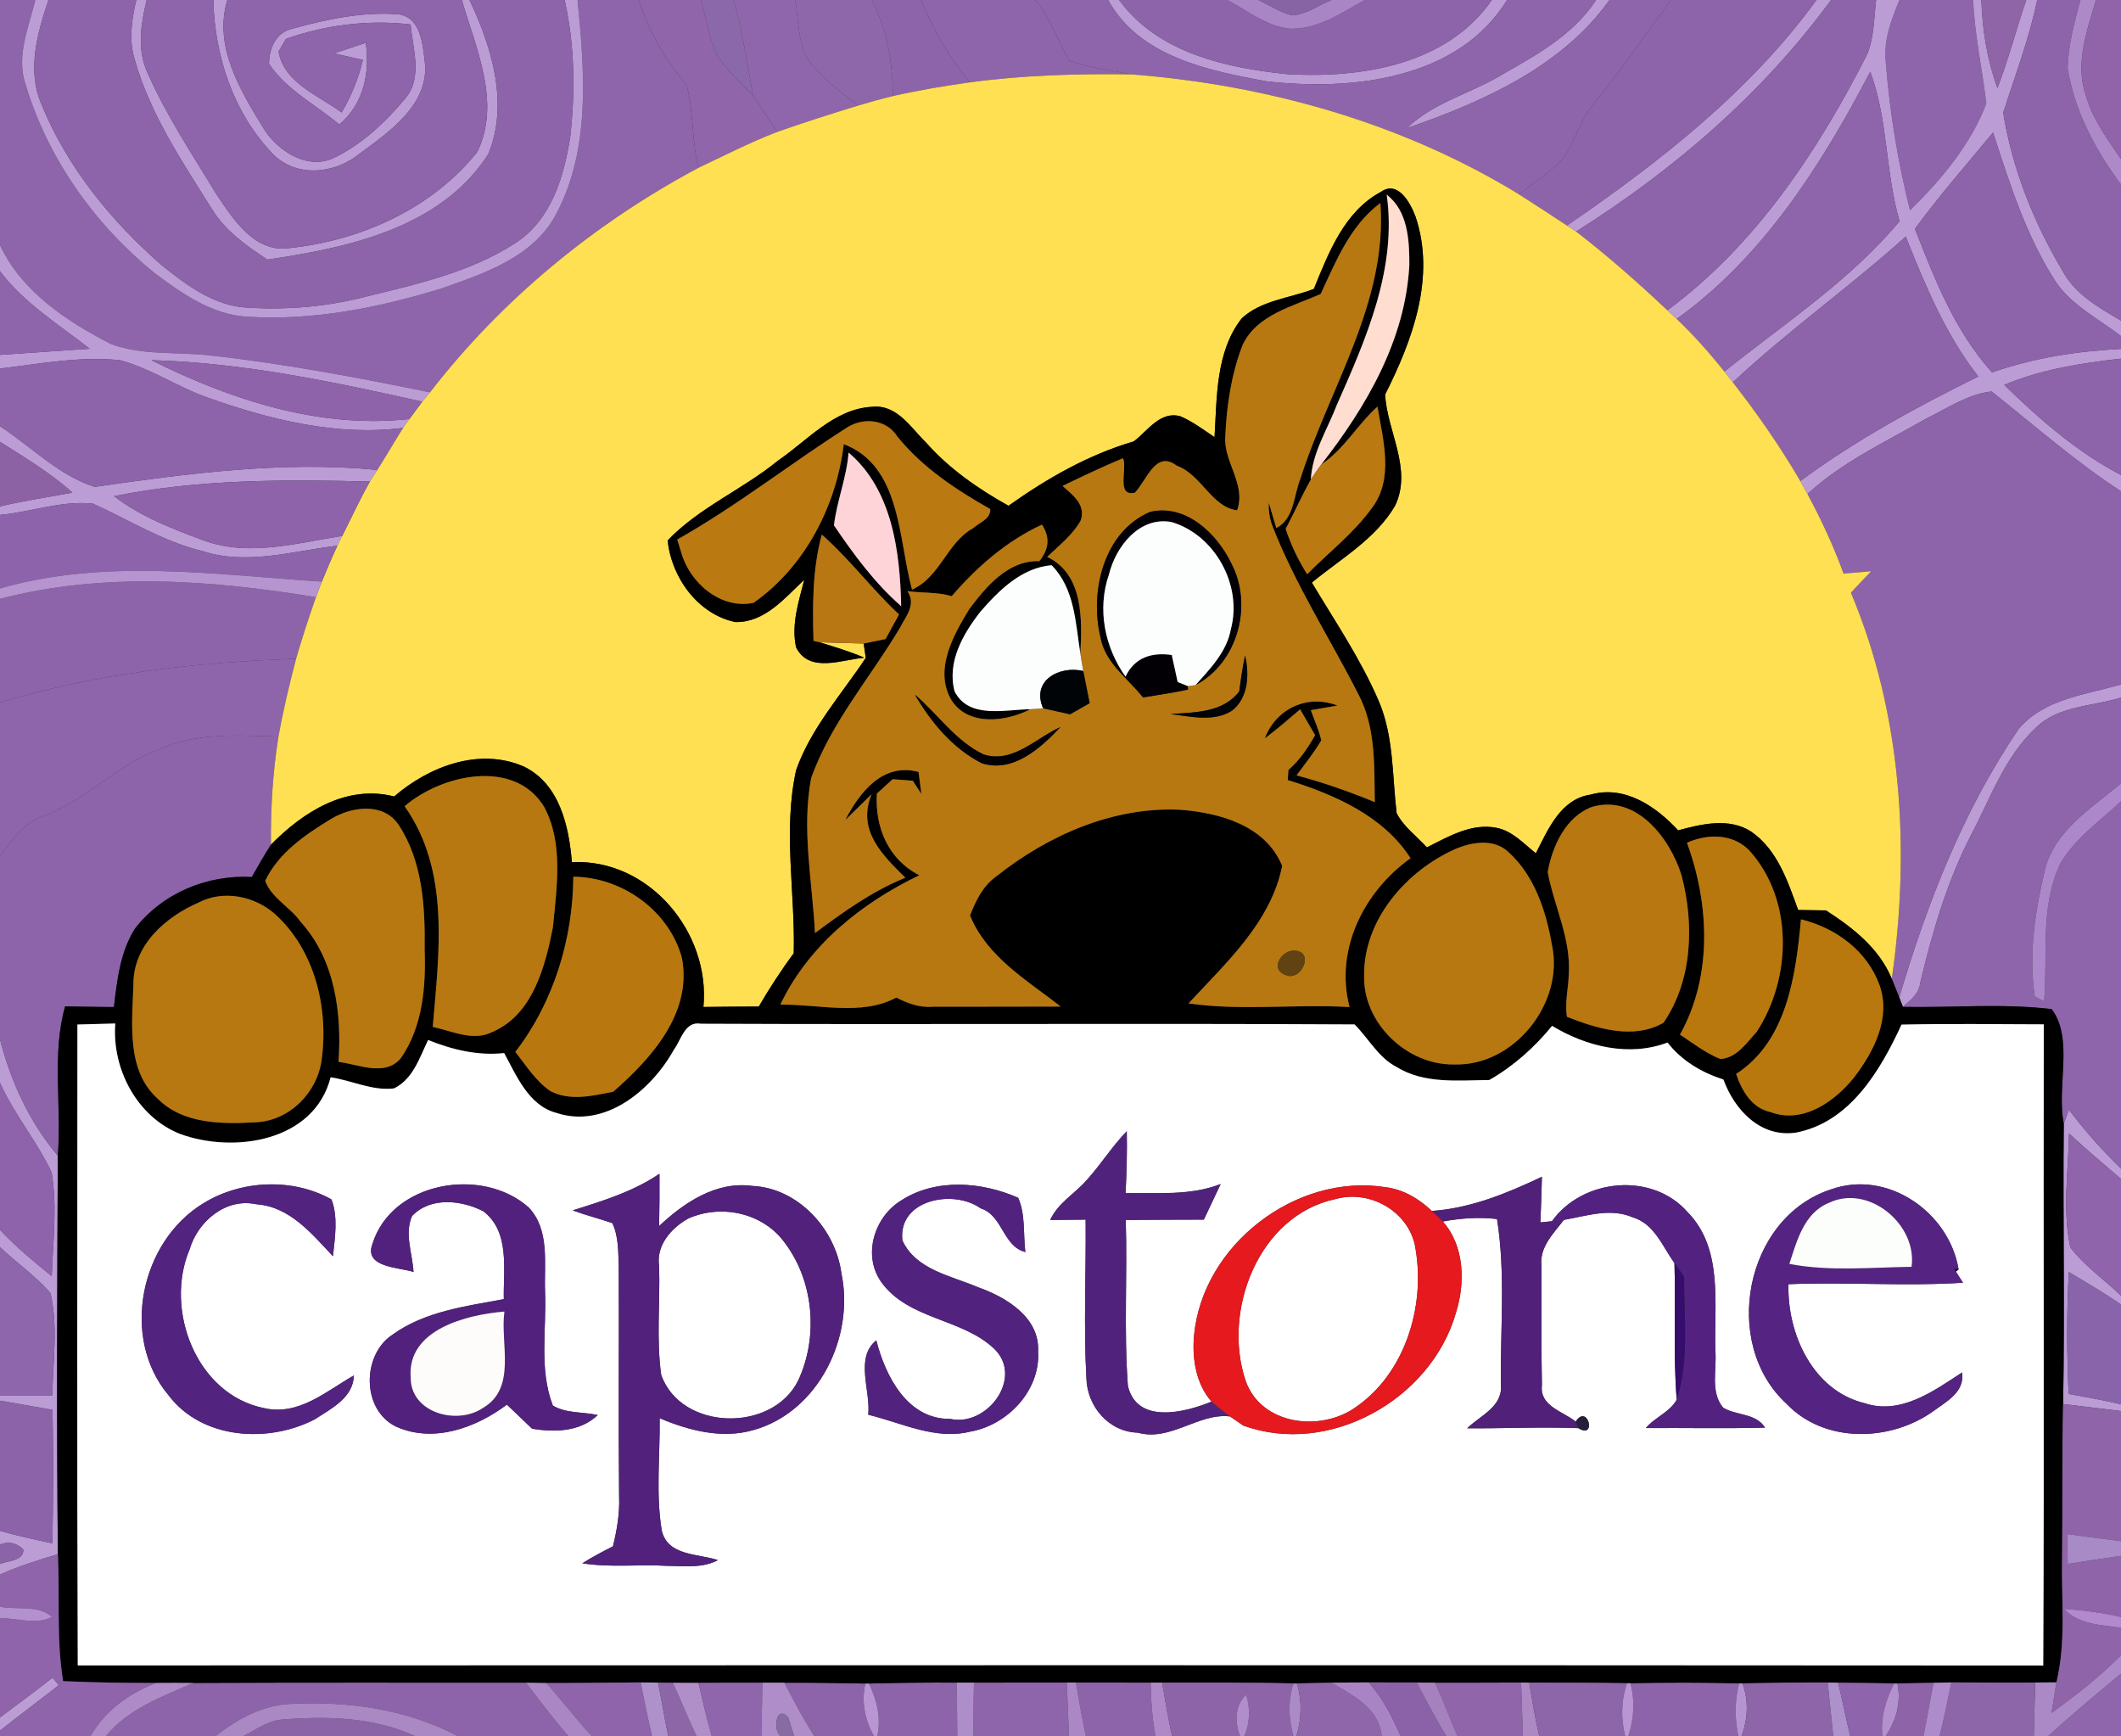 <?xml version="1.0" encoding="UTF-8" ?>
<!DOCTYPE svg PUBLIC "-//W3C//DTD SVG 1.1//EN" "http://www.w3.org/Graphics/SVG/1.1/DTD/svg11.dtd">
<svg width="248pt" height="203pt" viewBox="0 0 248 203" version="1.1" xmlns="http://www.w3.org/2000/svg">
<rect x="0" y="0" width="248" height="203" fill="#333333" stroke="none"/>
<g id="#8e64abff">
<path fill="#8e64ab" opacity="1.00" d=" M 0.00 0.00 L 4.14 0.00 C 3.34 3.22 1.84 6.64 3.02 9.96 C 5.61 18.56 11.06 26.21 18.00 31.87 C 21.22 34.28 24.76 36.80 28.93 37.03 C 36.63 37.52 44.33 35.97 51.66 33.71 C 56.67 31.95 62.40 30.05 65.04 25.01 C 69.09 17.34 68.35 8.33 67.53 0.00 L 74.69 0.00 C 75.89 3.61 77.67 6.96 80.23 9.79 C 81.17 12.95 80.82 16.40 81.68 19.61 C 69.56 26.08 58.70 34.98 50.28 45.87 C 41.80 44.14 33.29 42.52 24.69 41.57 C 20.79 41.10 16.68 41.61 12.94 40.21 C 7.77 37.54 2.57 34.12 0.00 28.67 L 0.00 0.00 Z" />
<path fill="#8e64ab" opacity="1.00" d=" M 222.10 0.00 L 230.71 0.00 C 230.88 4.08 231.79 8.07 232.25 12.11 C 230.42 16.93 226.97 21.02 223.33 24.59 C 221.89 18.85 220.93 12.97 220.48 7.07 C 220.25 4.60 221.17 2.23 222.10 0.00 Z" />
<path fill="#8e64ab" opacity="1.00" d=" M 0.00 82.14 C 11.24 78.73 22.92 77.43 34.62 77.02 C 33.83 80.03 33.11 83.06 32.56 86.12 C 27.89 85.97 22.98 85.62 18.60 87.61 C 13.68 89.41 10.10 93.52 5.20 95.35 C 2.86 96.11 1.43 98.17 0.00 100.03 L 0.00 82.14 Z" />
</g>
<g id="#bb9cd5ff">
<path fill="#bb9cd5" opacity="1.00" d=" M 4.14 0.00 L 5.67 0.00 C 4.37 3.85 3.15 8.16 4.81 12.10 C 7.79 19.47 12.95 25.81 18.90 31.00 C 21.83 33.35 25.10 35.81 29.00 35.97 C 33.62 36.25 38.29 35.85 42.78 34.68 C 48.81 33.20 55.07 31.81 60.33 28.37 C 64.48 25.66 65.96 20.59 66.68 15.96 C 67.27 10.66 67.20 5.22 66.02 0.00 L 67.53 0.00 C 68.35 8.33 69.09 17.34 65.04 25.01 C 62.40 30.05 56.67 31.95 51.66 33.71 C 44.33 35.97 36.63 37.52 28.93 37.03 C 24.76 36.80 21.22 34.28 18.00 31.87 C 11.06 26.21 5.61 18.56 3.02 9.96 C 1.84 6.64 3.34 3.22 4.14 0.00 Z" />
<path fill="#bb9cd5" opacity="1.00" d=" M 15.94 0.00 L 17.15 0.00 C 16.47 2.83 15.97 5.92 17.32 8.66 C 19.49 13.58 22.50 18.06 25.27 22.66 C 27.29 25.64 29.81 29.70 34.02 28.98 C 42.28 28.09 50.55 24.34 55.80 17.77 C 58.63 11.99 55.64 5.67 54.00 0.00 L 54.90 0.00 C 57.50 5.50 59.53 12.13 57.09 18.03 C 51.53 26.66 40.72 28.97 31.26 30.35 C 28.79 28.73 26.31 26.97 24.75 24.40 C 21.29 18.89 17.58 13.37 15.78 7.06 C 15.03 4.75 15.39 2.31 15.94 0.00 Z" />
<path fill="#bb9cd5" opacity="1.00" d=" M 24.94 0.00 L 26.58 0.00 C 24.94 5.40 28.09 10.56 30.81 15.00 C 32.45 17.67 36.01 19.97 39.14 18.41 C 42.41 16.81 45.12 14.23 47.43 11.46 C 49.45 9.00 48.25 5.68 48.01 2.86 C 43.11 2.29 38.09 2.90 33.44 4.55 C 33.22 4.92 32.79 5.65 32.57 6.02 C 33.21 9.72 37.25 11.14 39.94 13.15 C 41.08 11.24 41.91 9.17 42.43 7.01 C 41.59 6.82 39.90 6.44 39.06 6.24 C 40.30 5.83 41.53 5.42 42.77 5.00 C 43.26 8.60 42.53 12.12 39.68 14.56 C 36.92 12.24 33.49 10.52 31.46 7.46 C 31.43 5.70 32.30 3.75 34.18 3.36 C 38.10 2.27 42.22 1.39 46.31 1.65 C 49.09 1.79 49.40 4.89 49.65 7.04 C 50.35 12.13 45.58 15.36 42.02 17.99 C 39.16 20.34 34.64 20.80 31.91 18.01 C 27.30 13.22 25.10 6.57 24.94 0.00 Z" />
<path fill="#bb9cd5" opacity="1.00" d=" M 129.57 0.00 L 130.86 0.00 C 135.34 6.18 143.36 7.93 150.51 8.67 C 159.11 9.17 169.17 7.61 174.44 0.00 L 176.22 0.00 C 170.45 9.34 158.03 10.64 148.10 9.51 C 141.28 8.27 133.19 6.62 129.57 0.00 Z" />
<path fill="#bb9cd5" opacity="1.00" d=" M 186.62 0.00 L 188.19 0.00 C 182.62 7.83 173.31 11.93 164.50 14.99 C 167.42 12.14 171.44 11.07 174.92 9.13 C 179.21 6.65 183.84 4.28 186.62 0.00 Z" />
<path fill="#bb9cd5" opacity="1.00" d=" M 212.39 0.00 L 214.10 0.00 C 206.11 10.92 195.70 19.89 184.29 27.07 C 184.02 26.89 183.49 26.54 183.22 26.37 C 194.05 18.93 204.60 10.71 212.39 0.00 Z" />
<path fill="#bb9cd5" opacity="1.00" d=" M 219.37 0.00 L 222.10 0.00 C 221.17 2.23 220.25 4.60 220.48 7.07 C 220.93 12.97 221.89 18.85 223.33 24.59 C 226.97 21.02 230.42 16.93 232.25 12.11 C 231.79 8.07 230.88 4.08 230.71 0.00 L 231.67 0.00 C 231.79 3.51 232.35 6.99 233.55 10.30 C 234.85 6.93 235.75 3.42 236.92 0.00 L 238.20 0.00 C 237.27 4.51 235.63 8.80 234.23 13.16 C 235.26 19.67 237.78 25.97 241.14 31.63 C 242.62 34.40 245.39 35.95 248.00 37.48 L 248.00 39.30 C 245.38 37.27 242.24 35.73 240.35 32.92 C 236.90 27.58 234.98 21.48 233.04 15.49 C 229.96 19.21 226.77 22.85 223.91 26.75 C 226.22 32.70 228.59 38.72 232.92 43.54 C 237.77 41.84 242.87 41.05 248.00 40.79 L 248.00 41.93 C 243.35 42.46 238.69 43.18 234.35 45.00 C 238.47 49.02 242.87 52.86 248.00 55.53 L 248.00 57.44 C 242.64 53.96 237.86 49.72 232.86 45.77 C 230.04 46.09 227.61 47.79 225.10 49.01 C 220.39 51.71 215.37 54.04 211.34 57.76 C 211.13 57.38 210.71 56.62 210.50 56.24 C 216.99 51.45 224.09 47.58 231.31 44.02 C 227.49 39.13 225.11 33.37 222.83 27.66 C 216.27 33.56 209.06 38.67 202.61 44.70 C 202.36 44.38 201.87 43.76 201.62 43.44 C 208.63 37.82 216.31 32.82 222.11 25.86 C 220.43 20.14 220.77 13.95 218.68 8.39 C 213.01 19.24 206.14 30.07 196.05 37.29 C 195.77 37.04 195.23 36.53 194.96 36.28 C 205.30 28.63 212.57 17.66 218.33 6.33 C 219.14 4.32 219.11 2.12 219.37 0.00 Z" />
<path fill="#bb9cd5" opacity="1.00" d=" M 0.00 28.67 C 2.57 34.12 7.77 37.54 12.94 40.21 C 16.68 41.61 20.79 41.10 24.69 41.57 C 33.29 42.52 41.80 44.14 50.28 45.87 C 50.06 46.15 49.60 46.69 49.37 46.96 C 38.95 44.64 28.41 42.40 17.70 42.11 C 26.99 46.75 37.36 50.15 47.87 48.99 C 47.68 49.25 47.32 49.77 47.13 50.03 C 39.38 51.01 31.66 49.09 24.39 46.53 C 20.84 45.30 17.69 43.10 14.06 42.12 C 9.36 41.61 4.66 42.55 0.00 43.09 L 0.00 41.49 C 3.50 41.24 7.00 41.02 10.49 40.77 C 6.85 37.93 2.82 35.45 0.00 31.71 L 0.00 28.67 Z" />
<path fill="#bb9cd5" opacity="1.00" d=" M 0.00 49.83 C 3.65 52.21 6.88 55.60 11.08 56.92 C 22.01 55.35 33.06 53.87 44.12 54.94 C 43.90 55.28 43.47 55.96 43.25 56.30 C 33.26 56.05 23.17 56.02 13.34 58.01 C 16.48 60.42 20.21 61.85 23.89 63.21 C 29.14 65.11 34.74 63.48 40.02 62.65 C 39.88 62.94 39.59 63.51 39.45 63.80 C 34.23 64.42 28.82 66.13 23.63 64.42 C 19.07 63.32 15.10 60.79 10.88 58.89 C 7.25 58.48 3.62 59.87 0.00 60.20 L 0.00 59.20 C 2.80 58.55 5.65 58.11 8.47 57.60 C 5.90 55.28 2.92 53.51 0.00 51.66 L 0.00 49.83 Z" />
<path fill="#bb9cd5" opacity="1.00" d=" M 236.05 85.20 C 239.01 81.70 243.86 81.22 248.00 80.02 L 248.00 81.56 C 244.67 82.60 240.68 82.49 238.05 85.08 C 234.40 88.48 232.74 93.33 230.46 97.65 C 227.65 103.09 225.94 109.00 224.52 114.93 C 224.39 116.20 223.37 116.94 222.50 117.72 L 222.07 116.61 C 225.33 105.59 229.55 94.73 236.05 85.20 Z" />
<path fill="#bb9cd5" opacity="1.00" d=" M 0.00 121.51 C 1.27 126.47 3.44 131.19 6.76 135.11 C 6.69 150.64 6.61 166.18 6.77 181.71 C 4.48 182.39 2.19 183.12 0.00 184.09 L 0.00 182.85 C 0.91 182.45 2.76 182.52 2.73 181.18 C 1.97 180.39 1.06 180.18 0.00 180.57 L 0.00 178.98 C 2.02 179.56 4.07 180.00 6.13 180.44 C 6.21 175.24 6.26 170.03 6.14 164.83 C 4.10 164.47 2.05 164.11 0.00 163.76 L 0.00 163.14 C 2.04 163.14 4.08 163.14 6.12 163.14 C 6.18 159.17 6.81 155.10 5.90 151.19 C 4.16 149.16 1.93 147.65 0.00 145.81 L 0.00 143.79 C 1.86 145.77 3.95 147.50 6.05 149.20 C 6.19 145.17 6.72 141.07 6.03 137.06 C 4.31 133.42 1.66 130.29 0.00 126.61 L 0.00 121.51 Z" />
<path fill="#bb9cd5" opacity="1.00" d=" M 241.91 129.74 C 243.75 132.19 245.80 134.48 248.00 136.63 L 248.00 137.84 C 245.96 136.08 243.89 134.35 241.92 132.52 C 241.84 136.94 241.14 141.45 242.07 145.83 C 243.73 148.01 246.03 149.59 248.00 151.48 L 248.00 152.51 C 246.02 151.16 243.95 149.94 241.90 148.72 C 241.64 153.46 241.65 158.22 241.88 162.97 C 243.92 163.34 245.97 163.71 248.00 164.18 L 248.00 164.97 C 245.74 164.70 243.48 164.43 241.23 164.15 C 241.44 153.22 241.20 142.29 241.31 131.36 C 241.46 130.95 241.76 130.14 241.91 129.74 Z" />
<path fill="#bb9cd5" opacity="1.00" d=" M 0.00 200.79 C 2.05 199.24 4.13 197.74 6.14 196.14 C 6.33 196.36 6.69 196.80 6.88 197.02 C 4.60 198.82 2.26 200.53 0.00 202.34 L 0.00 200.79 Z" />
</g>
<g id="#8d64aaff">
<path fill="#8d64aa" opacity="1.00" d=" M 5.67 0.00 L 15.94 0.00 C 15.39 2.31 15.03 4.75 15.78 7.06 C 17.58 13.37 21.29 18.89 24.75 24.40 C 26.31 26.97 28.79 28.73 31.26 30.35 C 40.72 28.97 51.53 26.66 57.09 18.03 C 59.53 12.13 57.50 5.50 54.90 0.00 L 66.02 0.00 C 67.20 5.22 67.27 10.66 66.68 15.96 C 65.96 20.59 64.48 25.66 60.33 28.37 C 55.07 31.81 48.81 33.20 42.78 34.68 C 38.29 35.85 33.62 36.25 29.00 35.97 C 25.10 35.81 21.83 33.35 18.90 31.00 C 12.95 25.81 7.79 19.47 4.81 12.10 C 3.15 8.16 4.37 3.85 5.67 0.00 Z" />
<path fill="#8d64aa" opacity="1.00" d=" M 101.94 0.00 L 107.69 0.00 C 109.11 3.48 110.99 6.74 113.40 9.63 C 110.39 10.05 107.38 10.56 104.41 11.23 C 104.37 7.36 103.75 3.47 101.94 0.00 Z" />
<path fill="#8d64aa" opacity="1.00" d=" M 130.86 0.00 L 143.52 0.00 C 145.91 1.26 148.15 3.14 150.94 3.36 C 154.15 3.39 156.87 1.50 159.57 0.00 L 174.44 0.00 C 169.17 7.61 159.11 9.17 150.51 8.67 C 143.36 7.93 135.34 6.18 130.86 0.00 Z" />
<path fill="#8d64aa" opacity="1.00" d=" M 195.36 0.00 L 212.39 0.00 C 204.60 10.71 194.05 18.93 183.22 26.37 C 181.34 25.14 179.47 23.90 177.58 22.70 C 178.92 21.70 180.30 20.74 181.58 19.66 C 184.05 17.84 184.30 14.47 186.24 12.22 C 189.49 8.30 192.35 4.09 195.36 0.00 Z" />
<path fill="#8d64aa" opacity="1.00" d=" M 214.10 0.00 L 219.37 0.00 C 219.11 2.12 219.14 4.32 218.33 6.33 C 212.57 17.66 205.30 28.63 194.96 36.28 C 191.54 33.05 188.01 29.94 184.29 27.07 C 195.70 19.89 206.11 10.92 214.10 0.00 Z" />
<path fill="#8d64aa" opacity="1.00" d=" M 238.20 0.00 L 243.26 0.00 C 242.57 2.62 241.81 5.27 241.77 8.00 C 242.58 12.99 245.02 17.55 248.00 21.57 L 248.00 37.48 C 245.39 35.95 242.62 34.40 241.14 31.63 C 237.78 25.97 235.26 19.67 234.23 13.16 C 235.63 8.80 237.27 4.51 238.20 0.00 Z" />
<path fill="#8d64aa" opacity="1.00" d=" M 223.91 26.75 C 226.77 22.85 229.96 19.21 233.04 15.49 C 234.98 21.48 236.90 27.58 240.35 32.92 C 242.24 35.73 245.38 37.27 248.00 39.30 L 248.00 40.79 C 242.87 41.05 237.77 41.84 232.92 43.54 C 228.59 38.72 226.22 32.70 223.91 26.75 Z" />
<path fill="#8d64aa" opacity="1.00" d=" M 202.61 44.70 C 209.06 38.67 216.27 33.56 222.83 27.66 C 225.11 33.37 227.49 39.13 231.31 44.02 C 224.09 47.58 216.99 51.45 210.50 56.24 C 208.15 52.20 205.48 48.37 202.61 44.70 Z" />
<path fill="#8d64aa" opacity="1.00" d=" M 0.00 43.09 C 4.66 42.55 9.36 41.61 14.06 42.12 C 17.69 43.10 20.84 45.30 24.39 46.53 C 31.66 49.09 39.38 51.01 47.13 50.03 C 46.11 51.66 45.15 53.32 44.12 54.94 C 33.06 53.87 22.01 55.35 11.08 56.92 C 6.88 55.60 3.65 52.21 0.00 49.83 L 0.00 43.09 Z" />
<path fill="#8d64aa" opacity="1.00" d=" M 234.35 45.00 C 238.69 43.18 243.35 42.46 248.00 41.93 L 248.00 55.53 C 242.87 52.86 238.47 49.02 234.35 45.00 Z" />
<path fill="#8d64aa" opacity="1.00" d=" M 225.10 49.01 C 227.61 47.79 230.04 46.09 232.86 45.77 C 237.86 49.72 242.64 53.96 248.00 57.44 L 248.00 80.02 C 243.86 81.22 239.01 81.70 236.05 85.20 C 229.55 94.73 225.33 105.59 222.07 116.61 C 221.85 116.06 221.42 114.98 221.20 114.44 C 223.36 99.36 222.40 83.45 216.42 69.30 C 217.21 68.46 217.99 67.60 218.80 66.78 C 217.72 66.90 216.63 66.95 215.56 67.06 C 214.40 63.86 212.96 60.76 211.34 57.76 C 215.37 54.04 220.39 51.71 225.10 49.01 Z" />
<path fill="#8d64aa" opacity="1.00" d=" M 0.00 70.02 C 12.06 66.86 24.77 67.82 36.94 69.82 C 36.11 72.20 35.32 74.60 34.62 77.02 C 22.92 77.43 11.24 78.73 0.00 82.14 L 0.00 70.02 Z" />
<path fill="#8d64aa" opacity="1.00" d=" M 18.60 87.61 C 22.98 85.62 27.89 85.97 32.56 86.12 C 31.89 90.30 31.64 94.53 31.68 98.76 C 30.88 99.99 30.17 101.27 29.44 102.54 C 24.22 102.24 18.99 104.43 15.78 108.57 C 14.05 111.31 13.69 114.60 13.32 117.74 C 11.41 117.73 9.51 117.69 7.61 117.66 C 6.02 123.34 7.24 129.30 6.76 135.11 C 3.44 131.19 1.27 126.47 0.00 121.51 L 0.00 100.03 C 1.43 98.17 2.86 96.11 5.20 95.35 C 10.10 93.52 13.68 89.41 18.60 87.61 Z" />
<path fill="#8d64aa" opacity="1.00" d=" M 22.61 196.76 C 35.58 196.70 48.54 196.73 61.50 196.73 C 63.12 198.85 64.72 200.99 66.48 203.00 L 53.57 203.00 C 47.60 199.82 40.69 198.86 33.99 199.21 C 30.67 199.34 27.72 201.00 25.17 203.00 L 12.37 203.00 C 14.99 199.78 18.94 198.37 22.61 196.76 Z" />
<path fill="#8d64aa" opacity="1.00" d=" M 91.71 196.73 C 94.87 196.72 98.03 196.77 101.19 196.83 C 100.68 198.94 101.15 201.13 102.20 203.00 L 95.23 203.00 C 93.93 200.98 92.82 198.86 91.71 196.73 Z" />
<path fill="#8d64aa" opacity="1.00" d=" M 101.60 196.83 C 105.02 196.74 108.45 196.70 111.87 196.72 C 111.89 198.81 111.92 200.90 111.94 203.00 L 102.57 203.00 C 103.06 200.89 102.53 198.73 101.60 196.83 Z" />
<path fill="#8d64aa" opacity="1.00" d=" M 125.81 196.71 C 128.72 196.71 131.63 196.72 134.54 196.72 C 134.57 198.82 134.73 200.92 135.11 203.00 L 126.98 203.00 C 126.51 200.92 126.16 198.81 125.81 196.71 Z" />
<path fill="#8d64aa" opacity="1.00" d=" M 190.64 196.79 C 194.87 196.70 199.11 196.70 203.35 196.81 C 202.81 198.83 202.84 200.96 203.26 203.00 L 190.38 203.00 C 191.07 201.00 191.18 198.83 190.64 196.79 Z" />
</g>
<g id="#8e64aaff">
<path fill="#8e64aa" opacity="1.00" d=" M 17.15 0.00 L 24.94 0.00 C 25.10 6.57 27.30 13.22 31.91 18.01 C 34.64 20.80 39.16 20.34 42.02 17.99 C 45.58 15.36 50.35 12.13 49.65 7.04 C 49.40 4.89 49.09 1.79 46.31 1.65 C 42.22 1.39 38.10 2.27 34.18 3.36 C 32.30 3.75 31.43 5.70 31.46 7.46 C 33.49 10.52 36.92 12.24 39.68 14.56 C 42.53 12.12 43.26 8.60 42.77 5.00 C 41.53 5.42 40.30 5.83 39.06 6.24 C 39.90 6.44 41.59 6.82 42.43 7.01 C 41.91 9.17 41.08 11.24 39.94 13.15 C 37.25 11.14 33.21 9.72 32.57 6.02 C 32.79 5.65 33.22 4.92 33.44 4.55 C 38.09 2.90 43.11 2.29 48.01 2.86 C 48.25 5.68 49.45 9.00 47.43 11.46 C 45.12 14.23 42.41 16.81 39.14 18.41 C 36.01 19.97 32.45 17.67 30.81 15.00 C 28.09 10.56 24.94 5.40 26.58 0.00 L 54.00 0.00 C 55.64 5.67 58.63 11.99 55.80 17.77 C 50.55 24.34 42.28 28.09 34.02 28.98 C 29.81 29.70 27.29 25.64 25.27 22.66 C 22.50 18.06 19.49 13.58 17.32 8.66 C 15.97 5.92 16.47 2.83 17.15 0.00 Z" />
<path fill="#8e64aa" opacity="1.00" d=" M 107.69 0.00 L 121.02 0.00 C 122.80 2.09 123.71 4.71 125.00 7.09 C 127.37 7.91 129.89 8.23 132.35 8.70 C 126.02 8.60 119.68 8.78 113.40 9.63 C 110.99 6.74 109.11 3.48 107.69 0.00 Z" />
<path fill="#8e64aa" opacity="1.00" d=" M 238.05 85.08 C 240.68 82.49 244.67 82.60 248.00 81.56 L 248.00 91.58 C 244.56 94.51 240.10 97.16 239.06 101.90 C 237.93 106.65 237.19 111.64 237.92 116.50 C 238.19 116.65 238.74 116.94 239.01 117.08 C 239.47 111.79 238.49 106.03 240.90 100.98 C 242.62 97.99 245.55 96.01 248.00 93.67 L 248.00 136.63 C 245.80 134.48 243.75 132.19 241.91 129.74 C 241.76 130.14 241.46 130.95 241.31 131.36 C 240.43 127.06 242.51 121.50 239.90 117.98 C 234.13 117.29 228.30 117.83 222.50 117.72 L 222.50 117.72 C 223.37 116.94 224.39 116.20 224.52 114.93 C 225.94 109.00 227.65 103.09 230.46 97.65 C 232.74 93.33 234.40 88.48 238.05 85.08 Z" />
<path fill="#8e64aa" opacity="1.00" d=" M 113.88 196.72 C 117.50 196.71 121.12 196.72 124.74 196.71 C 124.82 198.80 124.91 200.90 124.99 203.00 L 113.78 203.00 C 113.81 200.91 113.84 198.81 113.88 196.72 Z" />
</g>
<g id="#9065aaff">
<path fill="#9065aa" opacity="1.00" d=" M 74.69 0.00 L 81.94 0.00 C 82.55 2.11 82.91 4.31 83.77 6.34 C 84.90 8.19 86.61 9.59 88.05 11.20 C 88.99 12.60 89.93 14.01 90.88 15.42 C 87.73 16.63 84.73 18.17 81.68 19.61 C 80.82 16.40 81.17 12.95 80.23 9.79 C 77.67 6.96 75.89 3.61 74.69 0.00 Z" />
<path fill="#9065aa" opacity="1.00" d=" M 167.81 196.73 C 171.16 196.74 174.51 196.71 177.86 196.71 C 177.93 198.81 178.00 200.90 178.07 203.00 L 170.42 203.00 C 169.54 200.91 168.75 198.79 167.81 196.73 Z" />
</g>
<g id="#8b68a9ff">
<path fill="#8b68a9" opacity="1.00" d=" M 81.94 0.00 L 85.78 0.00 C 86.83 3.67 87.37 7.45 88.05 11.20 C 86.61 9.59 84.90 8.19 83.77 6.34 C 82.91 4.31 82.55 2.11 81.94 0.00 Z" />
</g>
<g id="#8f66abff">
<path fill="#8f66ab" opacity="1.00" d=" M 85.78 0.00 L 92.96 0.00 C 93.50 2.62 93.15 5.71 95.14 7.80 C 96.63 9.57 98.53 10.92 100.35 12.34 C 97.17 13.31 94.01 14.32 90.88 15.42 C 89.93 14.01 88.99 12.60 88.05 11.20 C 87.37 7.45 86.83 3.67 85.78 0.00 Z" />
<path fill="#8f66ab" opacity="1.00" d=" M 239.45 203.00 C 242.23 200.47 245.11 198.07 248.00 195.67 L 248.00 203.00 L 239.45 203.00 Z" />
</g>
<g id="#8e66aaff">
<path fill="#8e66aa" opacity="1.00" d=" M 92.96 0.00 L 101.94 0.00 C 103.75 3.47 104.37 7.36 104.41 11.23 C 103.04 11.56 101.69 11.94 100.35 12.34 C 98.53 10.92 96.63 9.57 95.14 7.80 C 93.15 5.71 93.50 2.62 92.96 0.00 Z" />
</g>
<g id="#8e65abff">
<path fill="#8e65ab" opacity="1.00" d=" M 121.02 0.00 L 129.57 0.00 C 133.19 6.62 141.28 8.27 148.10 9.51 C 158.03 10.64 170.45 9.34 176.22 0.00 L 186.62 0.00 C 183.84 4.28 179.21 6.65 174.92 9.13 C 171.44 11.07 167.42 12.14 164.50 14.99 C 173.31 11.93 182.62 7.83 188.19 0.00 L 195.36 0.00 C 192.35 4.09 189.49 8.30 186.24 12.22 C 184.30 14.47 184.05 17.84 181.58 19.66 C 180.30 20.74 178.92 21.70 177.58 22.70 C 163.94 14.37 148.22 9.94 132.35 8.70 C 129.89 8.23 127.37 7.91 125.00 7.09 C 123.71 4.71 122.80 2.09 121.02 0.00 Z" />
<path fill="#8e65ab" opacity="1.00" d=" M 218.68 8.39 C 220.77 13.95 220.43 20.14 222.11 25.86 C 216.31 32.82 208.63 37.82 201.62 43.44 C 199.90 41.27 198.05 39.20 196.05 37.29 C 206.14 30.07 213.01 19.24 218.68 8.39 Z" />
<path fill="#8e65ab" opacity="1.00" d=" M 0.00 31.71 C 2.82 35.45 6.85 37.93 10.49 40.77 C 7.00 41.02 3.50 41.24 0.00 41.49 L 0.00 31.71 Z" />
</g>
<g id="#a985c6ff">
<path fill="#a985c6" opacity="1.00" d=" M 143.52 0.00 L 147.16 0.00 C 148.44 0.61 149.66 1.43 151.05 1.79 C 152.74 1.71 154.15 0.60 155.68 0.00 L 159.57 0.00 C 156.87 1.50 154.15 3.39 150.94 3.36 C 148.15 3.14 145.91 1.26 143.52 0.00 Z" />
</g>
<g id="#8764a4ff">
<path fill="#8764a4" opacity="1.00" d=" M 147.16 0.00 L 155.68 0.00 C 154.15 0.60 152.74 1.71 151.05 1.79 C 149.66 1.43 148.44 0.61 147.16 0.00 Z" />
</g>
<g id="#8f65a8ff">
<path fill="#8f65a8" opacity="1.00" d=" M 231.67 0.00 L 236.92 0.00 C 235.75 3.42 234.85 6.93 233.55 10.30 C 232.35 6.99 231.79 3.51 231.67 0.00 Z" />
</g>
<g id="#ad89c8ff">
<path fill="#ad89c8" opacity="1.00" d=" M 243.26 0.00 L 245.07 0.00 C 244.04 3.56 242.60 7.41 243.88 11.10 C 244.65 13.89 246.39 16.24 248.00 18.59 L 248.00 21.57 C 245.02 17.55 242.58 12.99 241.77 8.00 C 241.81 5.27 242.57 2.62 243.26 0.00 Z" />
</g>
<g id="#9164aaff">
<path fill="#9164aa" opacity="1.00" d=" M 245.07 0.00 L 248.00 0.00 L 248.00 18.59 C 246.39 16.24 244.65 13.89 243.88 11.10 C 242.60 7.41 244.04 3.56 245.07 0.00 Z" />
</g>
<g id="#ffe053ff">
<path fill="#ffe053" opacity="1.00" d=" M 113.40 9.63 C 119.68 8.78 126.02 8.60 132.35 8.70 C 148.22 9.94 163.94 14.37 177.58 22.70 C 179.47 23.90 181.34 25.14 183.22 26.37 C 183.49 26.54 184.02 26.89 184.29 27.07 C 188.01 29.94 191.54 33.05 194.96 36.28 C 195.23 36.53 195.77 37.04 196.05 37.29 C 198.05 39.20 199.90 41.27 201.62 43.44 C 201.87 43.76 202.36 44.38 202.61 44.70 C 205.48 48.37 208.15 52.20 210.50 56.24 C 210.71 56.62 211.13 57.38 211.34 57.76 C 212.96 60.76 214.40 63.86 215.56 67.06 C 216.63 66.95 217.72 66.90 218.80 66.78 C 217.99 67.60 217.21 68.46 216.42 69.30 C 222.40 83.45 223.36 99.36 221.20 114.44 C 219.73 110.86 216.65 108.47 213.51 106.44 C 212.42 106.42 211.34 106.40 210.25 106.39 C 209.03 103.03 207.82 99.32 204.72 97.20 C 202.13 95.57 198.97 96.34 196.22 97.08 C 193.64 94.29 189.98 91.77 186.00 92.90 C 182.47 93.41 181.01 96.98 179.58 99.76 C 178.16 98.64 176.86 97.16 175.01 96.79 C 172.07 96.19 169.36 97.81 166.84 99.07 C 165.65 97.76 164.11 96.66 163.30 95.06 C 162.78 90.66 162.98 86.07 161.19 81.91 C 159.09 77.05 156.10 72.64 153.39 68.11 C 156.78 65.32 160.85 63.01 163.12 59.13 C 165.19 54.80 162.16 50.41 161.96 46.12 C 165.15 39.79 167.90 32.40 165.51 25.32 C 164.93 23.75 163.46 21.03 161.47 22.43 C 157.18 24.73 155.36 29.53 153.62 33.78 C 150.81 34.87 147.47 35.10 145.19 37.22 C 142.14 41.13 142.30 46.41 142.01 51.11 C 140.72 50.24 139.46 49.29 138.02 48.67 C 135.65 48.01 134.20 50.38 132.56 51.61 C 127.24 53.17 122.42 55.94 117.92 59.13 C 114.37 57.15 110.99 54.81 108.28 51.74 C 106.48 49.99 104.89 47.27 101.99 47.56 C 97.53 47.79 94.44 51.49 90.97 53.85 C 86.86 57.22 81.76 59.32 78.07 63.18 C 78.49 67.49 81.60 71.83 86.00 72.73 C 89.43 72.79 91.76 69.91 94.04 67.78 C 93.39 70.34 92.50 73.01 93.08 75.68 C 94.63 78.79 98.55 77.08 101.07 76.90 C 99.37 76.16 97.59 75.64 95.83 75.09 C 97.55 75.13 99.27 75.20 100.99 75.24 C 101.05 75.66 101.17 76.50 101.23 76.92 C 98.39 81.19 94.82 85.13 93.09 90.03 C 91.53 97.07 92.99 104.32 92.81 111.45 C 91.33 113.44 89.98 115.53 88.72 117.68 C 86.56 117.69 84.41 117.70 82.25 117.73 C 83.08 108.99 75.87 100.36 66.87 100.80 C 66.52 96.57 65.43 91.65 61.25 89.62 C 56.03 87.35 50.16 89.61 46.09 93.12 C 40.51 91.69 35.42 94.94 31.68 98.76 C 31.64 94.53 31.89 90.30 32.56 86.12 C 33.11 83.06 33.83 80.03 34.62 77.02 C 35.32 74.60 36.11 72.20 36.94 69.82 C 37.16 69.21 37.39 68.60 37.63 68.00 C 38.20 66.59 38.80 65.18 39.45 63.80 C 39.59 63.51 39.88 62.94 40.02 62.65 C 41.08 60.53 42.08 58.37 43.25 56.30 C 43.47 55.96 43.90 55.28 44.12 54.94 C 45.15 53.32 46.11 51.66 47.13 50.03 C 47.32 49.77 47.68 49.25 47.87 48.99 C 48.24 48.48 49.00 47.47 49.37 46.96 C 49.60 46.69 50.06 46.15 50.28 45.87 C 58.70 34.98 69.56 26.08 81.68 19.61 C 84.73 18.17 87.73 16.63 90.88 15.42 C 94.01 14.32 97.17 13.31 100.35 12.34 C 101.69 11.94 103.04 11.56 104.41 11.23 C 107.38 10.56 110.39 10.05 113.40 9.63 Z" />
</g>
<g id="#000000ff">
<path fill="#000000" opacity="1.00" d=" M 161.47 22.43 C 163.46 21.03 164.93 23.75 165.51 25.32 C 167.90 32.40 165.15 39.79 161.96 46.12 C 162.16 50.41 165.19 54.80 163.12 59.13 C 160.85 63.01 156.78 65.32 153.39 68.11 C 156.10 72.64 159.09 77.05 161.19 81.91 C 162.98 86.07 162.78 90.66 163.30 95.06 C 164.11 96.66 165.65 97.76 166.84 99.07 C 169.36 97.81 172.07 96.19 175.01 96.79 C 176.86 97.16 178.16 98.64 179.58 99.76 C 181.01 96.98 182.47 93.41 186.00 92.90 C 189.98 91.77 193.64 94.29 196.22 97.08 C 198.97 96.34 202.13 95.57 204.72 97.20 C 207.82 99.32 209.03 103.03 210.25 106.39 C 211.34 106.40 212.42 106.42 213.51 106.44 C 216.65 108.47 219.73 110.86 221.20 114.44 C 221.42 114.98 221.85 116.06 222.07 116.61 L 222.50 117.72 L 222.50 117.72 C 228.30 117.83 234.13 117.29 239.90 117.98 C 242.51 121.50 240.43 127.06 241.31 131.36 C 241.20 142.29 241.44 153.22 241.23 164.15 C 241.08 170.11 241.19 176.08 241.11 182.05 C 241.00 186.93 241.61 191.88 240.45 196.69 C 239.83 196.69 238.58 196.70 237.96 196.71 C 234.69 196.74 231.42 196.70 228.16 196.70 C 227.64 196.71 226.61 196.73 226.09 196.74 C 224.68 196.77 223.27 196.79 221.86 196.82 L 221.47 196.82 C 219.29 196.77 217.11 196.75 214.93 196.73 L 213.71 196.71 C 210.39 196.69 207.06 196.74 203.74 196.81 L 203.35 196.81 C 199.11 196.70 194.87 196.70 190.64 196.79 L 190.25 196.79 C 186.43 196.72 182.62 196.72 178.81 196.72 L 177.86 196.71 C 174.51 196.71 171.16 196.74 167.81 196.73 C 167.27 196.73 166.19 196.72 165.65 196.71 C 163.79 196.71 161.93 196.71 160.07 196.70 C 158.61 196.70 157.15 196.71 155.69 196.73 C 154.34 196.75 152.99 196.79 151.64 196.82 L 151.24 196.82 C 146.12 196.67 141.00 196.74 135.88 196.72 L 134.54 196.72 C 131.63 196.72 128.72 196.71 125.81 196.71 L 124.74 196.71 C 121.12 196.72 117.50 196.71 113.88 196.72 C 113.38 196.72 112.37 196.72 111.87 196.72 C 108.45 196.70 105.02 196.74 101.60 196.83 L 101.19 196.83 C 98.03 196.77 94.87 196.72 91.71 196.73 C 91.07 196.73 89.79 196.73 89.15 196.73 C 86.65 196.73 84.16 196.73 81.67 196.75 C 80.92 196.75 79.42 196.74 78.67 196.74 C 78.24 196.74 77.37 196.72 76.94 196.72 C 76.43 196.71 75.41 196.70 74.91 196.70 C 71.23 196.71 67.55 196.78 63.88 196.77 C 63.28 196.76 62.09 196.74 61.50 196.73 C 48.54 196.73 35.58 196.70 22.61 196.76 C 21.17 196.74 19.72 196.75 18.27 196.76 C 14.64 196.77 11.01 196.71 7.38 196.55 C 6.58 191.64 7.01 186.65 6.77 181.71 C 6.61 166.18 6.69 150.64 6.76 135.11 C 7.24 129.30 6.02 123.34 7.61 117.66 C 9.51 117.69 11.41 117.73 13.32 117.74 C 13.69 114.60 14.05 111.31 15.78 108.57 C 18.99 104.43 24.22 102.24 29.44 102.54 C 30.17 101.27 30.88 99.99 31.68 98.76 C 35.42 94.94 40.51 91.69 46.09 93.12 C 50.16 89.61 56.03 87.35 61.25 89.62 C 65.43 91.65 66.52 96.57 66.87 100.80 C 75.87 100.36 83.08 108.99 82.25 117.73 C 84.41 117.70 86.56 117.69 88.72 117.68 C 89.98 115.53 91.33 113.44 92.81 111.45 C 92.99 104.32 91.53 97.07 93.09 90.03 C 94.82 85.13 98.39 81.19 101.23 76.92 C 101.17 76.50 101.05 75.66 100.99 75.24 C 101.63 75.11 102.91 74.84 103.55 74.71 C 103.94 74.00 104.73 72.56 105.12 71.84 C 101.95 68.88 99.35 65.37 96.09 62.50 C 94.99 66.55 95.00 70.76 95.12 74.93 L 95.83 75.09 C 97.59 75.64 99.37 76.16 101.07 76.90 C 98.55 77.08 94.63 78.79 93.08 75.68 C 92.50 73.01 93.39 70.34 94.04 67.78 C 91.76 69.91 89.43 72.79 86.00 72.73 C 81.60 71.83 78.49 67.49 78.07 63.18 C 81.76 59.32 86.86 57.22 90.97 53.85 C 94.44 51.49 97.53 47.79 101.99 47.56 C 104.89 47.27 106.48 49.99 108.28 51.74 C 110.99 54.81 114.37 57.15 117.92 59.13 C 122.42 55.94 127.24 53.17 132.56 51.61 C 134.20 50.38 135.65 48.01 138.02 48.67 C 139.46 49.29 140.72 50.24 142.01 51.11 C 142.30 46.41 142.14 41.13 145.19 37.22 C 147.47 35.10 150.81 34.87 153.62 33.78 C 155.36 29.53 157.18 24.73 161.47 22.43 M 162.14 22.76 C 163.37 31.39 159.72 39.63 156.31 47.34 C 155.21 50.21 153.43 52.93 153.27 56.07 C 152.21 57.95 151.34 59.93 150.33 61.83 C 150.94 63.70 151.79 65.48 152.84 67.14 C 155.36 64.58 158.27 62.36 160.39 59.42 C 163.03 55.99 161.71 51.41 161.06 47.54 C 158.71 49.64 157.16 52.54 154.50 54.29 C 159.77 47.54 164.34 39.72 164.79 30.96 C 164.80 28.09 164.62 24.66 162.14 22.76 M 154.42 34.37 C 151.15 35.84 146.97 36.78 145.30 40.32 C 143.98 43.71 143.43 47.37 143.27 50.98 C 143.02 54.01 145.75 56.59 144.65 59.66 C 141.69 59.31 140.46 55.47 137.60 54.45 C 135.11 52.54 134.08 56.21 132.68 57.61 C 130.46 58.08 131.85 54.76 131.31 53.57 C 128.92 54.57 126.58 55.68 124.24 56.81 C 125.44 57.89 127.00 59.00 126.36 60.86 C 125.41 62.57 123.82 63.77 122.44 65.11 C 126.68 67.12 126.54 72.42 126.32 76.40 C 125.75 72.82 125.68 68.84 122.96 66.08 C 119.45 66.38 116.83 68.99 114.64 71.51 C 112.60 74.11 110.70 77.42 111.62 80.84 C 113.30 84.11 117.54 82.94 120.48 82.92 C 117.67 84.37 113.31 84.94 111.30 81.94 C 109.14 78.40 111.45 74.29 113.35 71.19 C 115.32 68.57 117.90 65.48 121.52 65.61 C 122.68 64.20 122.79 62.78 121.83 61.34 C 117.68 63.26 114.24 66.27 111.28 69.70 C 109.60 69.20 107.82 69.35 106.10 69.11 C 107.18 70.69 105.87 72.11 105.21 73.43 C 101.74 79.25 97.16 84.50 94.85 90.95 C 93.70 96.96 94.99 103.06 95.29 109.09 C 98.61 106.62 101.99 104.18 105.86 102.62 C 103.19 99.98 100.17 97.09 101.91 92.86 C 101.14 93.61 99.60 95.13 98.83 95.88 C 100.52 92.62 103.22 89.13 107.40 90.25 C 107.48 90.90 107.64 92.18 107.73 92.82 C 107.48 92.44 106.98 91.66 106.73 91.28 C 106.14 91.23 104.96 91.14 104.37 91.10 C 103.91 91.52 102.99 92.36 102.53 92.78 C 102.28 96.71 103.87 100.50 107.50 102.33 C 100.73 105.57 94.51 110.56 91.24 117.46 C 95.70 117.38 100.72 118.82 104.80 116.63 C 106.11 117.29 107.50 117.83 109.00 117.70 C 114.01 117.69 119.01 117.70 124.02 117.68 C 120.07 114.59 115.41 111.89 113.42 107.03 C 114.10 105.31 114.92 103.58 116.47 102.48 C 122.52 97.67 130.11 94.31 137.95 94.67 C 142.59 95.01 147.99 96.50 149.92 101.24 C 148.60 107.82 143.35 112.58 138.97 117.31 C 145.19 118.21 151.53 117.36 157.80 117.74 C 156.04 111.04 159.48 104.22 164.93 100.34 C 161.75 95.38 156.00 92.88 150.57 91.20 C 150.59 90.91 150.63 90.32 150.65 90.02 C 151.96 88.89 152.92 87.45 153.77 85.95 C 153.34 85.20 152.46 83.68 152.02 82.93 C 150.67 84.09 149.31 85.26 147.89 86.33 C 149.18 82.85 152.89 81.12 156.38 82.49 C 155.61 82.62 154.05 82.89 153.27 83.03 C 153.68 84.20 154.22 85.34 154.49 86.56 C 153.64 88.00 152.59 89.31 151.60 90.65 C 154.72 91.48 157.77 92.55 160.75 93.78 C 160.68 89.54 160.88 85.04 158.83 81.17 C 155.48 74.58 151.42 68.32 148.74 61.39 C 148.44 60.55 148.31 59.68 148.36 58.78 C 148.58 59.52 149.01 61.00 149.23 61.74 C 151.37 60.62 151.24 57.94 152.06 55.95 C 155.44 45.33 162.27 35.28 161.40 23.74 C 157.88 26.34 156.21 30.54 154.42 34.37 M 99.11 49.94 C 92.40 54.20 86.13 59.17 79.19 63.08 L 79.48 64.04 C 79.51 64.16 79.59 64.39 79.63 64.51 C 80.59 68.09 84.24 71.29 88.11 70.48 C 94.13 66.26 97.79 59.15 98.66 51.93 C 105.40 54.49 105.03 63.09 106.64 68.94 C 109.97 67.43 110.69 63.48 113.78 61.75 C 114.52 61.07 115.83 60.72 115.79 59.52 C 111.78 57.25 107.89 54.69 104.95 51.07 C 103.68 49.05 101.06 48.75 99.11 49.94 M 99.22 52.91 C 99.00 55.81 97.85 58.56 97.51 61.42 C 99.81 64.81 102.27 68.17 105.37 70.87 C 105.24 64.55 104.35 57.26 99.22 52.91 M 47.31 94.26 C 52.66 101.82 51.33 111.40 50.60 120.06 C 52.88 120.54 55.35 121.81 57.62 120.63 C 62.32 118.58 63.75 112.99 64.65 108.41 C 65.09 103.78 65.91 98.60 63.63 94.34 C 60.16 88.63 51.63 90.54 47.31 94.26 M 186.18 94.33 C 183.10 95.44 181.48 98.94 180.97 101.98 C 181.72 105.97 183.71 109.77 183.43 113.91 C 183.39 115.56 182.94 117.23 183.22 118.88 C 186.70 120.26 191.03 121.59 194.51 119.57 C 197.91 114.62 198.11 108.01 196.62 102.36 C 195.28 97.99 191.34 92.86 186.18 94.33 M 38.69 95.76 C 35.69 97.59 32.56 99.71 31.01 102.98 C 31.73 104.99 33.97 106.07 35.19 107.82 C 39.17 112.23 39.98 118.44 39.58 124.15 C 41.93 124.43 44.99 125.92 46.85 123.74 C 49.44 120.04 49.81 115.35 49.65 110.96 C 49.72 105.99 49.41 100.67 46.59 96.41 C 44.80 93.77 41.07 94.30 38.69 95.76 M 197.25 98.53 C 199.88 105.70 200.25 114.15 196.43 120.96 C 197.96 121.97 199.43 123.12 201.15 123.81 C 203.07 123.71 204.24 121.90 205.42 120.61 C 209.51 114.31 209.72 105.16 204.53 99.42 C 202.57 97.43 199.65 97.47 197.25 98.53 M 170.20 99.25 C 164.46 101.79 159.43 107.50 159.50 114.08 C 159.37 119.62 164.50 124.52 169.98 124.45 C 177.02 124.71 182.94 117.26 181.46 110.47 C 180.78 106.54 179.45 102.44 176.43 99.67 C 174.74 98.01 172.17 98.42 170.20 99.25 M 67.04 102.50 C 66.98 109.81 64.74 117.16 60.26 122.98 C 61.52 124.58 62.64 126.39 64.35 127.56 C 66.67 128.77 69.29 128.11 71.70 127.64 C 76.17 123.73 80.97 118.43 79.73 111.98 C 78.22 106.46 72.74 102.55 67.04 102.50 M 23.25 105.51 C 19.34 107.21 15.55 110.51 15.60 115.14 C 15.45 119.59 14.75 125.18 18.45 128.46 C 21.43 131.46 26.04 131.43 29.96 131.21 C 33.90 130.99 37.10 127.74 37.61 123.89 C 38.44 117.85 36.80 111.04 32.13 106.85 C 29.76 104.76 26.13 104.02 23.25 105.51 M 203.00 125.56 C 203.66 127.51 204.81 129.54 207.00 130.01 C 210.79 131.45 214.54 128.79 216.82 125.93 C 219.10 122.94 221.13 119.01 219.77 115.19 C 218.31 111.15 214.66 108.49 210.58 107.48 C 209.98 113.96 208.97 121.71 203.00 125.56 M 9.05 119.78 C 9.05 144.76 8.99 169.73 9.09 194.71 C 85.70 194.68 162.30 194.67 238.91 194.72 C 239.03 169.73 238.92 144.74 238.97 119.76 C 233.42 119.74 227.88 119.67 222.34 119.79 C 219.85 125.18 216.29 131.23 209.98 132.42 C 205.84 133.03 202.81 129.76 201.51 126.21 C 198.96 125.39 196.64 124.02 194.98 121.89 C 190.45 123.59 185.50 122.36 181.48 119.94 C 179.42 122.46 176.97 124.65 174.14 126.27 C 170.51 126.30 166.56 126.75 163.32 124.76 C 161.16 123.65 160.04 121.42 158.38 119.77 C 132.90 119.63 107.42 119.80 81.94 119.69 C 80.07 119.35 79.64 121.61 78.78 122.75 C 76.17 127.45 70.73 132.00 65.04 130.11 C 61.81 129.24 60.41 125.80 58.95 123.12 C 55.89 123.45 52.88 122.73 50.06 121.59 C 49.05 123.65 48.31 126.16 46.07 127.25 C 43.53 127.56 41.14 126.32 38.66 125.95 C 36.74 133.47 27.39 134.88 21.07 132.58 C 16.02 130.59 13.07 124.96 13.48 119.66 C 12.00 119.70 10.53 119.74 9.05 119.78 Z" />
</g>
<g id="#ffddd1ff">
<path fill="#ffddd1" opacity="1.00" d=" M 162.14 22.76 C 164.62 24.66 164.80 28.09 164.79 30.96 C 164.34 39.72 159.77 47.54 154.50 54.29 C 154.07 54.87 153.66 55.47 153.27 56.07 C 153.43 52.93 155.21 50.21 156.31 47.34 C 159.72 39.63 163.37 31.39 162.14 22.76 Z" />
</g>
<g id="#b77811ff">
<path fill="#b77811" opacity="1.00" d=" M 154.42 34.37 C 156.21 30.54 157.88 26.34 161.40 23.74 C 162.27 35.28 155.44 45.33 152.06 55.95 C 151.24 57.94 151.37 60.62 149.23 61.74 C 149.01 61.00 148.58 59.52 148.36 58.78 C 148.31 59.68 148.44 60.55 148.74 61.39 C 151.42 68.32 155.48 74.58 158.83 81.17 C 160.88 85.04 160.68 89.54 160.75 93.78 C 157.77 92.55 154.72 91.48 151.60 90.65 C 152.59 89.31 153.64 88.00 154.49 86.56 C 154.22 85.34 153.68 84.20 153.27 83.03 C 154.05 82.89 155.61 82.62 156.38 82.49 C 152.89 81.12 149.18 82.85 147.89 86.33 C 149.31 85.26 150.67 84.09 152.02 82.93 C 152.46 83.68 153.34 85.20 153.77 85.95 C 152.92 87.45 151.96 88.89 150.65 90.02 C 150.63 90.32 150.59 90.91 150.57 91.20 C 156.00 92.88 161.75 95.38 164.93 100.34 C 159.48 104.22 156.04 111.04 157.80 117.74 C 151.53 117.36 145.19 118.21 138.97 117.31 C 143.35 112.58 148.60 107.82 149.92 101.24 C 147.99 96.50 142.59 95.01 137.95 94.67 C 130.11 94.31 122.52 97.67 116.47 102.48 C 114.92 103.58 114.10 105.31 113.42 107.03 C 115.41 111.89 120.07 114.59 124.02 117.68 C 119.01 117.70 114.01 117.69 109.00 117.70 C 107.50 117.83 106.11 117.29 104.80 116.63 C 100.72 118.82 95.70 117.38 91.24 117.46 C 94.51 110.56 100.73 105.57 107.50 102.33 C 103.87 100.50 102.28 96.71 102.53 92.78 C 102.99 92.36 103.91 91.52 104.37 91.10 C 104.96 91.14 106.14 91.23 106.73 91.28 C 106.98 91.66 107.48 92.44 107.73 92.82 C 107.64 92.18 107.48 90.90 107.40 90.25 C 103.22 89.13 100.52 92.62 98.83 95.88 C 99.60 95.13 101.14 93.61 101.91 92.86 C 100.17 97.09 103.19 99.98 105.86 102.62 C 101.99 104.18 98.61 106.62 95.29 109.09 C 94.99 103.06 93.70 96.96 94.85 90.95 C 97.16 84.50 101.74 79.25 105.21 73.43 C 105.87 72.11 107.18 70.69 106.10 69.11 C 107.82 69.35 109.60 69.20 111.28 69.70 C 114.24 66.27 117.68 63.26 121.83 61.34 C 122.79 62.78 122.68 64.20 121.52 65.61 C 117.90 65.48 115.32 68.57 113.35 71.19 C 111.45 74.29 109.14 78.40 111.30 81.94 C 113.31 84.94 117.67 84.37 120.48 82.92 C 120.85 82.89 121.60 82.84 121.97 82.81 C 122.76 82.99 124.33 83.34 125.12 83.51 C 125.69 83.18 126.84 82.53 127.41 82.21 C 127.15 80.95 126.90 79.70 126.66 78.45 C 126.53 77.77 126.42 77.08 126.32 76.40 C 126.54 72.42 126.68 67.12 122.44 65.11 C 123.82 63.77 125.41 62.57 126.36 60.86 C 127.00 59.00 125.44 57.89 124.24 56.81 C 126.58 55.68 128.92 54.57 131.31 53.57 C 131.85 54.76 130.46 58.08 132.68 57.61 C 134.08 56.21 135.11 52.54 137.60 54.45 C 140.46 55.47 141.69 59.31 144.65 59.66 C 145.75 56.59 143.02 54.01 143.27 50.98 C 143.43 47.37 143.98 43.71 145.30 40.32 C 146.97 36.78 151.15 35.84 154.42 34.37 M 134.51 59.84 C 129.02 62.14 127.39 69.21 128.68 74.53 C 129.23 77.53 131.88 79.30 133.65 81.54 C 135.40 81.25 137.17 81.00 138.91 80.62 L 138.88 80.21 L 139.79 80.10 C 144.74 77.47 146.54 70.75 143.97 65.86 C 142.29 62.39 138.68 58.90 134.51 59.84 M 144.90 80.84 C 142.96 83.35 139.72 83.27 136.85 83.48 C 139.21 83.77 141.89 84.44 144.05 83.09 C 145.98 81.58 146.09 78.84 145.58 76.64 C 145.29 78.03 145.08 79.43 144.90 80.84 M 106.98 81.22 C 108.87 84.46 111.40 87.50 114.79 89.23 C 118.45 90.41 121.68 87.46 124.00 85.00 C 121.13 86.28 118.42 89.29 115.02 88.21 C 111.76 86.67 109.67 83.52 106.98 81.22 M 151.25 111.14 C 149.92 111.13 148.49 113.18 150.14 113.91 C 152.14 115.04 153.85 111.08 151.25 111.14 Z" />
<path fill="#b77811" opacity="1.00" d=" M 47.31 94.26 C 51.63 90.54 60.16 88.63 63.63 94.34 C 65.91 98.60 65.09 103.78 64.65 108.41 C 63.75 112.99 62.32 118.58 57.62 120.63 C 55.35 121.81 52.88 120.54 50.60 120.06 C 51.33 111.40 52.66 101.82 47.31 94.26 Z" />
<path fill="#b77811" opacity="1.00" d=" M 38.69 95.76 C 41.07 94.30 44.80 93.77 46.59 96.41 C 49.41 100.67 49.72 105.99 49.65 110.96 C 49.81 115.35 49.44 120.04 46.85 123.74 C 44.99 125.92 41.93 124.43 39.58 124.15 C 39.98 118.44 39.17 112.23 35.19 107.82 C 33.97 106.07 31.73 104.99 31.01 102.98 C 32.56 99.71 35.69 97.59 38.69 95.76 Z" />
<path fill="#b77811" opacity="1.00" d=" M 170.20 99.25 C 172.17 98.42 174.74 98.01 176.43 99.67 C 179.45 102.44 180.78 106.54 181.46 110.47 C 182.94 117.26 177.02 124.71 169.98 124.45 C 164.50 124.52 159.37 119.62 159.50 114.08 C 159.43 107.50 164.46 101.79 170.20 99.25 Z" />
<path fill="#b77811" opacity="1.00" d=" M 23.25 105.51 C 26.13 104.02 29.76 104.76 32.13 106.85 C 36.80 111.04 38.44 117.85 37.61 123.89 C 37.10 127.74 33.90 130.99 29.96 131.21 C 26.04 131.43 21.43 131.46 18.45 128.46 C 14.75 125.18 15.45 119.59 15.60 115.14 C 15.55 110.51 19.34 107.21 23.25 105.51 Z" />
</g>
<g id="#8f63aaff">
<path fill="#8f63aa" opacity="1.00" d=" M 17.70 42.11 C 28.41 42.40 38.95 44.64 49.37 46.96 C 49.00 47.47 48.24 48.48 47.87 48.99 C 37.36 50.15 26.99 46.75 17.70 42.11 Z" />
</g>
<g id="#ba7911ff">
<path fill="#ba7911" opacity="1.00" d=" M 154.50 54.29 C 157.16 52.54 158.71 49.64 161.06 47.54 C 161.71 51.41 163.03 55.99 160.39 59.42 C 158.27 62.36 155.36 64.58 152.84 67.14 C 151.79 65.48 150.94 63.70 150.33 61.83 C 151.34 59.93 152.21 57.95 153.27 56.07 C 153.66 55.47 154.07 54.87 154.50 54.29 Z" />
</g>
<g id="#bb7911ff">
<path fill="#bb7911" opacity="1.00" d=" M 99.11 49.94 C 101.06 48.75 103.68 49.05 104.95 51.07 C 107.89 54.69 111.78 57.25 115.79 59.52 C 115.83 60.72 114.52 61.07 113.78 61.75 C 110.69 63.48 109.97 67.43 106.64 68.94 C 105.03 63.09 105.40 54.49 98.66 51.93 C 97.79 59.15 94.13 66.26 88.11 70.48 C 84.24 71.29 80.59 68.09 79.63 64.51 L 79.48 64.04 L 79.19 63.08 C 86.13 59.17 92.40 54.20 99.11 49.94 Z" />
</g>
<g id="#8c62a5ff">
<path fill="#8c62a5" opacity="1.00" d=" M 0.00 51.66 C 2.92 53.51 5.90 55.28 8.47 57.60 C 5.65 58.11 2.80 58.55 0.00 59.20 L 0.00 51.66 Z" />
</g>
<g id="#ffd4d8ff">
<path fill="#ffd4d8" opacity="1.00" d=" M 99.22 52.91 C 104.35 57.26 105.24 64.55 105.37 70.87 C 102.27 68.17 99.81 64.81 97.51 61.42 C 97.85 58.56 99.00 55.81 99.22 52.91 Z" />
</g>
<g id="#8e63aaff">
<path fill="#8e63aa" opacity="1.00" d=" M 13.34 58.01 C 23.17 56.02 33.26 56.05 43.25 56.30 C 42.08 58.37 41.08 60.53 40.02 62.65 C 34.74 63.48 29.14 65.11 23.89 63.21 C 20.21 61.85 16.48 60.42 13.34 58.01 Z" />
</g>
<g id="#8d64abff">
<path fill="#8d64ab" opacity="1.00" d=" M 0.00 60.20 C 3.62 59.87 7.25 58.48 10.88 58.89 C 15.10 60.79 19.07 63.32 23.63 64.42 C 28.82 66.13 34.23 64.42 39.45 63.80 C 38.80 65.18 38.20 66.59 37.63 68.00 C 25.13 67.19 12.27 65.25 0.00 68.80 L 0.00 60.20 Z" />
</g>
<g id="#030005ff">
<path fill="#030005" opacity="1.00" d=" M 134.51 59.84 C 138.68 58.90 142.29 62.39 143.97 65.86 C 146.54 70.75 144.74 77.47 139.79 80.10 C 141.50 78.18 143.45 76.20 143.92 73.56 C 145.30 68.44 142.06 62.52 136.97 61.03 C 133.21 60.35 130.46 63.91 129.66 67.18 C 128.27 71.22 129.16 75.66 131.60 79.11 C 132.67 76.84 134.71 76.24 137.01 76.58 C 137.18 77.37 137.53 78.95 137.70 79.74 C 138.00 79.86 138.59 80.10 138.88 80.21 L 138.91 80.62 C 137.17 81.00 135.40 81.25 133.65 81.54 C 131.88 79.30 129.23 77.53 128.68 74.53 C 127.39 69.21 129.02 62.14 134.51 59.84 Z" />
<path fill="#030005" opacity="1.00" d=" M 106.98 81.22 C 109.67 83.52 111.76 86.67 115.02 88.21 C 118.42 89.29 121.13 86.28 124.00 85.00 C 121.68 87.46 118.45 90.41 114.79 89.23 C 111.40 87.50 108.87 84.46 106.98 81.22 Z" />
</g>
<g id="#fcfefdff">
<path fill="#fcfefd" opacity="1.00" d=" M 129.66 67.18 C 130.46 63.91 133.21 60.35 136.97 61.03 C 142.06 62.52 145.30 68.44 143.92 73.56 C 143.45 76.20 141.50 78.18 139.79 80.10 L 138.88 80.21 C 138.59 80.10 138.00 79.86 137.70 79.74 C 137.53 78.95 137.18 77.37 137.01 76.58 C 134.71 76.24 132.67 76.84 131.60 79.11 C 129.16 75.66 128.27 71.22 129.66 67.18 Z" />
</g>
<g id="#b97713ff">
<path fill="#b97713" opacity="1.00" d=" M 96.09 62.50 C 99.35 65.37 101.95 68.88 105.12 71.84 C 104.73 72.56 103.94 74.00 103.55 74.71 C 102.91 74.84 101.63 75.11 100.99 75.24 C 99.27 75.20 97.55 75.13 95.83 75.09 L 95.12 74.93 C 95.00 70.76 94.99 66.55 96.09 62.50 Z" />
</g>
<g id="#6c555dff">
<path fill="#6c555d" opacity="1.00" d=" M 79.63 64.51 C 79.59 64.39 79.51 64.16 79.48 64.04 L 79.63 64.51 Z" />
</g>
<g id="#b594cfff">
<path fill="#b594cf" opacity="1.00" d=" M 0.00 68.80 C 12.27 65.25 25.13 67.19 37.63 68.00 C 37.39 68.60 37.16 69.21 36.94 69.82 C 24.77 67.82 12.06 66.86 0.00 70.02 L 0.00 68.80 Z" />
</g>
<g id="#fbfefdff">
<path fill="#fbfefd" opacity="1.00" d=" M 114.64 71.51 C 116.83 68.99 119.45 66.38 122.96 66.08 C 125.68 68.84 125.75 72.82 126.32 76.40 C 126.42 77.08 126.53 77.77 126.66 78.45 C 123.86 77.79 120.55 79.57 121.97 82.81 C 121.60 82.84 120.85 82.89 120.48 82.92 C 117.54 82.94 113.30 84.11 111.62 80.84 C 110.70 77.42 112.60 74.11 114.64 71.51 Z" />
</g>
<g id="#010407ff">
<path fill="#010407" opacity="1.00" d=" M 144.90 80.84 C 145.08 79.43 145.29 78.03 145.58 76.64 C 146.09 78.84 145.98 81.58 144.05 83.09 C 141.89 84.44 139.21 83.77 136.85 83.48 C 139.72 83.27 142.96 83.35 144.90 80.84 Z" />
<path fill="#010407" opacity="1.00" d=" M 121.97 82.81 C 120.55 79.57 123.86 77.79 126.66 78.45 C 126.90 79.70 127.15 80.95 127.41 82.21 C 126.84 82.53 125.69 83.18 125.12 83.51 C 124.33 83.34 122.76 82.99 121.97 82.81 Z" />
</g>
<g id="#ac87c9ff">
<path fill="#ac87c9" opacity="1.00" d=" M 239.06 101.90 C 240.10 97.16 244.56 94.51 248.00 91.58 L 248.00 93.67 C 245.55 96.01 242.62 97.99 240.90 100.98 C 238.49 106.03 239.47 111.79 239.01 117.08 C 238.74 116.94 238.19 116.65 237.92 116.50 C 237.19 111.64 237.93 106.65 239.06 101.90 Z" />
</g>
<g id="#b87711ff">
<path fill="#b87711" opacity="1.00" d=" M 186.18 94.33 C 191.34 92.86 195.28 97.99 196.62 102.36 C 198.11 108.01 197.91 114.62 194.51 119.57 C 191.03 121.59 186.70 120.26 183.22 118.88 C 182.94 117.23 183.39 115.56 183.43 113.91 C 183.71 109.77 181.72 105.97 180.97 101.98 C 181.48 98.94 183.10 95.44 186.18 94.33 Z" />
</g>
<g id="#b9780eff">
<path fill="#b9780e" opacity="1.00" d=" M 197.25 98.53 C 199.65 97.47 202.57 97.43 204.53 99.42 C 209.72 105.16 209.51 114.31 205.42 120.61 C 204.24 121.90 203.07 123.71 201.15 123.81 C 199.43 123.12 197.96 121.97 196.43 120.96 C 200.25 114.15 199.88 105.70 197.25 98.53 Z" />
<path fill="#b9780e" opacity="1.00" d=" M 203.00 125.56 C 208.97 121.71 209.98 113.96 210.58 107.48 C 214.66 108.49 218.31 111.15 219.77 115.19 C 221.13 119.01 219.10 122.94 216.82 125.93 C 214.54 128.79 210.79 131.45 207.00 130.01 C 204.81 129.54 203.66 127.51 203.00 125.56 Z" />
</g>
<g id="#b9780fff">
<path fill="#b9780f" opacity="1.00" d=" M 67.04 102.50 C 72.74 102.55 78.22 106.46 79.73 111.98 C 80.97 118.43 76.17 123.73 71.70 127.64 C 69.29 128.11 66.67 128.77 64.35 127.56 C 62.64 126.39 61.52 124.58 60.26 122.98 C 64.74 117.16 66.98 109.81 67.04 102.50 Z" />
</g>
<g id="#614311ff">
<path fill="#614311" opacity="1.00" d=" M 151.25 111.14 C 153.85 111.08 152.14 115.04 150.14 113.91 C 148.49 113.18 149.92 111.13 151.25 111.14 Z" />
</g>
<g id="#ffffffff">
<path fill="#ffffff" opacity="1.00" d=" M 9.05 119.78 C 10.53 119.74 12.00 119.70 13.48 119.66 C 13.07 124.96 16.02 130.59 21.07 132.58 C 27.39 134.88 36.74 133.47 38.66 125.95 C 41.14 126.32 43.53 127.56 46.07 127.25 C 48.31 126.16 49.05 123.65 50.06 121.59 C 52.88 122.73 55.89 123.45 58.95 123.12 C 60.41 125.80 61.81 129.24 65.04 130.11 C 70.73 132.00 76.17 127.45 78.78 122.75 C 79.64 121.61 80.07 119.35 81.94 119.69 C 107.42 119.80 132.90 119.63 158.38 119.77 C 160.04 121.42 161.16 123.65 163.32 124.76 C 166.56 126.75 170.51 126.30 174.14 126.27 C 176.97 124.65 179.42 122.46 181.48 119.94 C 185.50 122.36 190.45 123.59 194.98 121.89 C 196.64 124.02 198.96 125.39 201.51 126.21 C 202.81 129.76 205.84 133.03 209.98 132.42 C 216.29 131.23 219.85 125.18 222.34 119.79 C 227.88 119.67 233.42 119.74 238.97 119.76 C 238.92 144.74 239.03 169.73 238.91 194.72 C 162.30 194.67 85.70 194.68 9.09 194.71 C 8.99 169.73 9.05 144.76 9.05 119.78 M 127.05 137.99 C 125.66 139.57 123.69 140.65 122.80 142.63 C 124.18 142.62 125.56 142.61 126.94 142.59 C 127.00 148.77 126.69 154.97 127.03 161.15 C 127.12 164.44 129.65 167.41 133.04 167.50 C 136.88 168.57 140.13 165.16 143.82 165.60 C 144.20 165.86 144.98 166.40 145.36 166.66 C 155.39 170.33 167.31 163.63 170.22 153.54 C 171.34 150.02 171.26 145.69 168.70 142.81 C 170.79 142.43 172.92 142.27 175.04 142.52 C 176.07 148.95 175.40 155.51 175.50 161.99 C 175.68 164.49 173.04 165.52 171.55 166.99 C 175.88 167.01 180.22 166.81 184.55 166.97 C 186.76 168.33 185.63 164.03 184.24 166.21 C 182.74 164.99 179.99 164.41 180.29 161.95 C 180.19 157.31 180.27 152.66 180.24 148.02 C 179.97 145.81 181.64 144.22 182.86 142.62 C 185.51 142.17 188.26 141.19 190.90 142.32 C 193.44 143.07 194.38 145.72 195.79 147.68 C 195.95 153.00 195.63 158.33 196.05 163.64 C 195.26 165.10 193.49 165.70 192.44 166.96 C 197.09 166.93 201.74 167.03 206.38 166.91 C 205.32 165.21 203.04 165.52 201.48 164.58 C 199.94 162.73 200.76 160.14 200.57 157.95 C 200.40 152.49 201.54 146.00 197.31 141.70 C 193.17 136.99 185.05 137.77 181.46 142.78 C 181.12 142.81 180.45 142.88 180.11 142.92 C 180.19 141.14 180.25 139.35 180.29 137.58 C 176.22 139.51 171.98 141.26 167.42 141.58 C 165.94 140.16 164.07 139.05 162.00 138.80 C 151.54 137.14 140.61 145.54 139.62 156.11 C 139.37 158.80 139.82 161.77 141.66 163.87 C 138.54 165.15 132.94 166.56 131.88 162.03 C 131.40 155.58 131.83 149.10 131.63 142.63 C 134.68 142.61 137.72 142.59 140.76 142.59 C 141.42 141.20 142.08 139.82 142.73 138.43 C 139.18 139.82 135.33 139.43 131.61 139.50 C 131.73 137.09 131.80 134.67 131.75 132.25 C 130.03 134.04 128.71 136.15 127.05 137.99 M 23.77 140.69 C 16.39 145.18 14.05 156.42 19.72 163.14 C 23.62 168.30 31.38 168.77 36.82 165.93 C 38.74 164.68 41.29 163.43 41.38 160.81 C 38.13 162.65 34.94 165.56 30.88 164.63 C 22.96 163.06 19.18 153.13 22.17 146.07 C 23.13 142.80 26.40 140.03 29.94 140.79 C 33.88 141.06 36.43 144.22 38.93 146.87 C 39.16 144.68 39.55 142.33 38.76 140.23 C 34.21 137.69 28.20 137.95 23.77 140.69 M 43.54 145.46 C 42.53 148.21 46.70 148.16 48.35 148.71 C 48.23 146.55 47.26 144.27 48.18 142.17 C 50.33 139.90 53.94 140.30 56.51 141.61 C 59.67 144.03 58.83 148.43 58.91 151.89 C 54.45 152.72 49.67 153.32 45.90 156.04 C 42.29 158.40 42.27 164.84 46.31 166.79 C 50.68 168.76 55.66 166.93 59.27 164.22 C 60.26 165.16 61.24 166.09 62.22 167.04 C 64.88 167.47 67.82 167.41 69.89 165.44 C 68.15 165.05 66.20 165.27 64.64 164.33 C 63.00 160.07 63.92 155.42 63.73 150.99 C 63.61 147.70 64.31 143.81 61.83 141.18 C 56.41 136.33 45.80 138.12 43.54 145.46 M 66.96 141.51 C 68.48 142.07 70.06 142.47 71.60 143.00 C 72.33 144.56 72.28 146.33 72.35 148.02 C 72.39 157.00 72.30 165.99 72.39 174.97 C 72.47 176.94 72.14 178.88 71.67 180.79 C 70.46 181.40 69.25 182.04 68.09 182.77 C 71.37 183.30 74.69 182.87 77.99 183.07 C 79.99 183.08 82.11 183.38 83.94 182.40 C 81.63 181.62 78.09 181.95 77.38 178.96 C 76.66 174.63 77.19 170.18 77.13 165.81 C 80.58 167.26 84.45 168.27 88.15 167.18 C 95.71 165.03 99.95 156.29 98.38 148.86 C 97.69 143.68 93.31 138.89 87.94 138.65 C 83.74 138.08 79.99 140.60 77.07 143.34 C 77.11 141.30 77.12 139.26 77.11 137.23 C 74.03 139.32 70.47 140.41 66.96 141.51 M 214.09 139.06 C 204.02 142.33 201.19 157.08 208.91 164.14 C 213.35 168.79 221.05 168.57 226.06 164.98 C 227.60 163.85 229.75 162.75 229.42 160.46 C 226.09 162.64 222.21 165.47 218.01 164.05 C 211.97 162.59 208.94 155.91 209.12 150.14 C 215.92 149.87 222.73 150.40 229.53 149.97 L 228.69 148.67 L 229.01 148.41 C 227.90 141.71 220.69 136.70 214.09 139.06 M 105.37 140.35 C 102.22 142.27 100.82 146.76 103.05 149.90 C 106.25 154.33 112.51 154.11 116.27 157.71 C 119.73 161.10 115.39 166.87 111.10 165.89 C 106.09 165.95 103.53 160.89 102.46 156.70 C 99.92 158.76 101.83 162.60 101.52 165.40 C 105.44 166.35 109.36 168.40 113.48 167.37 C 117.84 166.60 121.67 162.53 121.38 157.99 C 121.58 154.03 117.65 151.66 114.39 150.51 C 111.24 149.16 107.06 148.46 105.51 145.01 C 104.99 140.25 111.47 138.99 114.66 141.27 C 117.27 142.10 117.24 145.71 119.89 146.38 C 119.63 144.29 119.92 141.98 119.05 140.04 C 114.80 138.16 109.42 137.73 105.37 140.35 Z" />
<path fill="#ffffff" opacity="1.00" d=" M 156.14 140.19 C 160.27 139.01 164.96 141.78 165.53 146.11 C 166.65 152.81 164.26 160.60 158.49 164.54 C 154.38 167.45 147.45 166.61 145.64 161.42 C 142.90 153.27 147.13 142.11 156.14 140.19 Z" />
<path fill="#ffffff" opacity="1.00" d=" M 80.46 142.47 C 84.34 140.73 89.24 141.80 91.76 145.30 C 95.17 149.81 95.71 156.31 93.33 161.40 C 90.32 167.51 79.65 167.32 77.31 160.75 C 76.73 156.56 77.19 152.29 77.07 148.07 C 76.68 145.62 78.47 143.59 80.46 142.47 Z" />
</g>
<g id="#8e63abff">
<path fill="#8e63ab" opacity="1.00" d=" M 0.00 126.61 C 1.66 130.29 4.31 133.42 6.03 137.06 C 6.72 141.07 6.19 145.17 6.05 149.20 C 3.95 147.50 1.86 145.77 0.00 143.79 L 0.00 126.61 Z" />
</g>
<g id="#51227bff">
<path fill="#51227b" opacity="1.00" d=" M 127.05 137.99 C 128.71 136.15 130.03 134.04 131.75 132.25 C 131.80 134.67 131.73 137.09 131.61 139.50 C 135.33 139.43 139.18 139.82 142.73 138.43 C 142.08 139.82 141.42 141.20 140.76 142.59 C 137.72 142.59 134.68 142.61 131.63 142.63 C 131.83 149.10 131.40 155.58 131.88 162.03 C 132.94 166.56 138.54 165.15 141.66 163.87 C 142.35 164.47 143.07 165.04 143.82 165.60 C 140.13 165.16 136.88 168.57 133.04 167.50 C 129.65 167.41 127.12 164.44 127.03 161.15 C 126.69 154.97 127.00 148.77 126.94 142.59 C 125.56 142.61 124.18 142.62 122.80 142.63 C 123.69 140.65 125.66 139.57 127.05 137.99 Z" />
</g>
<g id="#8f64abff">
<path fill="#8f64ab" opacity="1.00" d=" M 241.92 132.52 C 243.89 134.35 245.96 136.08 248.00 137.84 L 248.00 151.48 C 246.03 149.59 243.73 148.01 242.07 145.83 C 241.14 141.45 241.84 136.94 241.92 132.52 Z" />
<path fill="#8f64ab" opacity="1.00" d=" M 63.88 196.77 C 67.55 196.78 71.23 196.71 74.91 196.70 C 75.33 198.80 75.74 200.91 76.25 203.00 L 69.23 203.00 C 67.36 201.00 65.71 198.80 63.88 196.77 Z" />
</g>
<g id="#532380ff">
<path fill="#532380" opacity="1.00" d=" M 23.77 140.69 C 28.20 137.95 34.21 137.69 38.76 140.23 C 39.55 142.33 39.16 144.68 38.93 146.87 C 36.43 144.22 33.88 141.06 29.94 140.79 C 26.40 140.03 23.13 142.80 22.17 146.07 C 19.18 153.13 22.96 163.06 30.88 164.63 C 34.94 165.56 38.13 162.65 41.38 160.81 C 41.29 163.43 38.74 164.68 36.82 165.93 C 31.38 168.77 23.62 168.30 19.72 163.14 C 14.05 156.42 16.39 145.18 23.77 140.69 Z" />
</g>
<g id="#52217dff">
<path fill="#52217d" opacity="1.00" d=" M 43.54 145.46 C 45.80 138.12 56.41 136.33 61.83 141.18 C 64.31 143.81 63.61 147.70 63.73 150.99 C 63.92 155.42 63.00 160.07 64.64 164.33 C 66.20 165.27 68.15 165.05 69.89 165.44 C 67.82 167.41 64.88 167.47 62.22 167.04 C 61.24 166.09 60.26 165.16 59.27 164.22 C 55.66 166.93 50.68 168.76 46.31 166.79 C 42.27 164.84 42.29 158.40 45.90 156.04 C 49.67 153.32 54.45 152.72 58.91 151.89 C 58.83 148.43 59.67 144.03 56.51 141.61 C 53.94 140.30 50.33 139.90 48.18 142.17 C 47.26 144.27 48.23 146.55 48.35 148.71 C 46.70 148.16 42.53 148.21 43.54 145.46 M 48.02 161.05 C 47.99 165.19 53.46 166.68 56.50 164.59 C 60.46 162.25 58.46 157.06 58.98 153.34 C 54.58 153.70 47.57 155.43 48.02 161.05 Z" />
</g>
<g id="#51217cff">
<path fill="#51217c" opacity="1.00" d=" M 66.96 141.51 C 70.47 140.41 74.03 139.32 77.11 137.23 C 77.12 139.26 77.11 141.30 77.07 143.34 C 79.99 140.60 83.74 138.08 87.94 138.65 C 93.31 138.89 97.69 143.68 98.38 148.86 C 99.95 156.29 95.71 165.03 88.15 167.18 C 84.45 168.27 80.58 167.26 77.13 165.81 C 77.19 170.18 76.66 174.63 77.38 178.96 C 78.09 181.95 81.63 181.62 83.94 182.40 C 82.11 183.38 79.99 183.08 77.99 183.07 C 74.69 182.87 71.37 183.30 68.09 182.77 C 69.25 182.04 70.46 181.40 71.67 180.79 C 72.14 178.88 72.47 176.94 72.39 174.97 C 72.30 165.99 72.39 157.00 72.35 148.02 C 72.28 146.33 72.33 144.56 71.60 143.00 C 70.06 142.47 68.48 142.07 66.96 141.51 M 80.46 142.47 C 78.47 143.59 76.68 145.62 77.07 148.07 C 77.19 152.29 76.73 156.56 77.31 160.75 C 79.65 167.32 90.32 167.51 93.33 161.40 C 95.71 156.31 95.17 149.81 91.76 145.30 C 89.24 141.80 84.34 140.73 80.46 142.47 Z" />
</g>
<g id="#512078ff">
<path fill="#512078" opacity="1.00" d=" M 167.42 141.58 C 171.98 141.26 176.22 139.51 180.29 137.58 C 180.25 139.35 180.19 141.14 180.11 142.92 C 180.45 142.88 181.12 142.81 181.46 142.78 L 182.86 142.62 C 181.64 144.22 179.97 145.81 180.24 148.02 C 180.27 152.66 180.19 157.31 180.29 161.95 C 179.99 164.41 182.74 164.99 184.24 166.21 L 184.55 166.97 C 180.22 166.81 175.88 167.01 171.55 166.99 C 173.04 165.52 175.68 164.49 175.50 161.99 C 175.40 155.51 176.07 148.95 175.04 142.52 C 172.92 142.27 170.79 142.43 168.70 142.81 C 168.28 142.39 167.85 141.98 167.42 141.58 Z" />
</g>
<g id="#552381ff">
<path fill="#552381" opacity="1.00" d=" M 214.09 139.06 C 220.69 136.70 227.90 141.71 229.01 148.41 C 228.89 148.40 228.65 148.37 228.53 148.36 L 228.69 148.67 L 229.53 149.97 C 222.73 150.40 215.92 149.87 209.12 150.14 C 208.94 155.91 211.97 162.59 218.01 164.05 C 222.21 165.47 226.09 162.64 229.42 160.46 C 229.75 162.75 227.60 163.85 226.06 164.98 C 221.05 168.57 213.35 168.79 208.91 164.14 C 201.19 157.08 204.02 142.33 214.09 139.06 M 213.85 140.63 C 210.94 141.80 210.10 145.08 209.22 147.77 C 213.92 148.67 218.75 148.17 223.51 148.11 C 224.21 143.17 218.48 138.40 213.85 140.63 Z" />
</g>
<g id="#52227fff">
<path fill="#52227f" opacity="1.00" d=" M 105.37 140.35 C 109.42 137.73 114.80 138.16 119.05 140.04 C 119.92 141.98 119.63 144.29 119.89 146.38 C 117.24 145.71 117.27 142.10 114.66 141.27 C 111.47 138.99 104.99 140.25 105.51 145.01 C 107.06 148.46 111.24 149.16 114.39 150.51 C 117.65 151.66 121.58 154.03 121.38 157.99 C 121.67 162.53 117.84 166.60 113.48 167.37 C 109.36 168.40 105.44 166.35 101.52 165.40 C 101.83 162.60 99.92 158.76 102.46 156.70 C 103.53 160.89 106.09 165.95 111.10 165.89 C 115.39 166.87 119.73 161.10 116.27 157.71 C 112.51 154.11 106.25 154.33 103.05 149.90 C 100.82 146.76 102.22 142.27 105.37 140.35 Z" />
</g>
<g id="#e5191eff">
<path fill="#e5191e" opacity="1.00" d=" M 139.62 156.11 C 140.61 145.54 151.54 137.14 162.00 138.80 C 164.07 139.05 165.94 140.16 167.42 141.58 C 167.85 141.98 168.28 142.39 168.70 142.81 C 171.26 145.69 171.34 150.02 170.22 153.54 C 167.31 163.63 155.39 170.33 145.36 166.66 C 144.98 166.40 144.20 165.86 143.82 165.60 C 143.07 165.04 142.35 164.47 141.66 163.87 C 139.82 161.77 139.37 158.80 139.62 156.11 M 156.14 140.19 C 147.13 142.11 142.90 153.27 145.64 161.42 C 147.45 166.61 154.38 167.45 158.49 164.54 C 164.26 160.60 166.65 152.81 165.53 146.11 C 164.96 141.78 160.27 139.01 156.14 140.19 Z" />
</g>
<g id="#532281ff">
<path fill="#532281" opacity="1.00" d=" M 181.46 142.78 C 185.05 137.77 193.17 136.99 197.31 141.70 C 201.54 146.00 200.40 152.49 200.57 157.95 C 200.76 160.14 199.94 162.73 201.48 164.58 C 203.04 165.52 205.32 165.21 206.38 166.91 C 201.74 167.03 197.09 166.93 192.44 166.96 C 193.49 165.70 195.26 165.10 196.05 163.64 C 197.57 159.01 196.88 154.02 196.92 149.23 C 196.64 148.84 196.07 148.07 195.79 147.68 C 194.38 145.72 193.44 143.07 190.90 142.32 C 188.26 141.19 185.51 142.17 182.86 142.62 L 181.46 142.78 Z" />
</g>
<g id="#fcfefbff">
<path fill="#fcfefb" opacity="1.00" d=" M 213.85 140.63 C 218.48 138.40 224.21 143.17 223.51 148.11 C 218.75 148.17 213.92 148.67 209.22 147.77 C 210.10 145.08 210.94 141.80 213.85 140.63 Z" />
</g>
<g id="#8d66acff">
<path fill="#8d66ac" opacity="1.00" d=" M 0.00 145.81 C 1.93 147.65 4.16 149.16 5.90 151.19 C 6.81 155.10 6.18 159.17 6.12 163.14 C 4.08 163.14 2.04 163.14 0.00 163.14 L 0.00 145.81 Z" />
</g>
<g id="#360c6dff">
<path fill="#360c6d" opacity="1.00" d=" M 195.79 147.68 C 196.07 148.07 196.64 148.84 196.92 149.23 C 196.88 154.02 197.57 159.01 196.05 163.64 C 195.63 158.33 195.95 153.00 195.79 147.68 Z" />
</g>
<g id="#130039ff">
<path fill="#130039" opacity="1.00" d=" M 228.53 148.36 C 228.65 148.37 228.89 148.40 229.01 148.41 L 228.69 148.67 L 228.53 148.36 Z" />
</g>
<g id="#8a64aaff">
<path fill="#8a64aa" opacity="1.00" d=" M 241.90 148.72 C 243.95 149.94 246.02 151.16 248.00 152.51 L 248.00 164.18 C 245.97 163.71 243.92 163.34 241.88 162.97 C 241.65 158.22 241.64 153.46 241.90 148.72 Z" />
</g>
<g id="#fefcfaff">
<path fill="#fefcfa" opacity="1.00" d=" M 48.02 161.05 C 47.57 155.43 54.58 153.70 58.98 153.34 C 58.46 157.06 60.46 162.25 56.50 164.59 C 53.46 166.68 47.99 165.19 48.02 161.05 Z" />
</g>
<g id="#8c63a9ff">
<path fill="#8c63a9" opacity="1.00" d=" M 0.00 163.76 C 2.05 164.11 4.10 164.47 6.14 164.83 C 6.26 170.03 6.21 175.24 6.13 180.44 C 4.07 180.00 2.02 179.56 0.00 178.98 L 0.00 163.76 Z" />
</g>
<g id="#8f64a9ff">
<path fill="#8f64a9" opacity="1.00" d=" M 241.23 164.15 C 243.48 164.43 245.74 164.70 248.00 164.97 L 248.00 180.19 C 245.90 179.91 243.80 179.64 241.70 179.36 C 241.72 180.51 241.74 181.67 241.77 182.84 C 243.84 182.52 245.92 182.20 248.00 181.90 L 248.00 189.05 C 245.81 188.54 243.57 188.25 241.33 188.10 C 243.06 189.97 245.66 189.96 248.00 190.31 L 248.00 193.53 C 245.51 196.03 242.73 198.21 239.87 200.27 C 240.01 199.37 240.30 197.58 240.45 196.69 C 241.61 191.88 241.00 186.93 241.11 182.05 C 241.19 176.08 241.08 170.11 241.23 164.15 Z" />
</g>
<g id="#242039ff">
<path fill="#242039" opacity="1.00" d=" M 184.24 166.21 C 185.63 164.03 186.76 168.33 184.55 166.97 L 184.24 166.21 Z" />
</g>
<g id="#a88ac6ff">
<path fill="#a88ac6" opacity="1.00" d=" M 241.70 179.36 C 243.80 179.64 245.90 179.91 248.00 180.19 L 248.00 181.90 C 245.92 182.20 243.84 182.52 241.77 182.84 C 241.74 181.67 241.72 180.51 241.70 179.36 Z" />
</g>
<g id="#8b64a7ff">
<path fill="#8b64a7" opacity="1.00" d=" M 0.00 180.57 C 1.06 180.18 1.97 180.39 2.73 181.18 C 2.76 182.52 0.91 182.45 0.00 182.85 L 0.00 180.57 Z" />
<path fill="#8b64a7" opacity="1.00" d=" M 28.39 203.00 C 29.88 202.28 31.27 201.17 32.98 201.04 C 38.23 200.63 43.71 200.73 48.58 203.00 L 28.39 203.00 Z" />
</g>
<g id="#8f64aaff">
<path fill="#8f64aa" opacity="1.00" d=" M 0.00 184.09 C 2.19 183.12 4.48 182.39 6.77 181.71 C 7.01 186.65 6.58 191.64 7.38 196.55 C 11.01 196.71 14.64 196.77 18.27 196.76 C 15.08 197.97 12.28 200.00 10.56 203.00 L 0.00 203.00 L 0.00 202.34 C 2.26 200.53 4.60 198.82 6.88 197.02 C 6.69 196.80 6.33 196.36 6.14 196.14 C 4.13 197.74 2.05 199.24 0.00 200.79 L 0.00 189.20 C 1.99 189.15 4.25 190.03 6.08 189.04 C 4.49 187.60 1.98 188.24 0.00 187.85 L 0.00 184.09 Z" />
</g>
<g id="#b291ceff">
<path fill="#b291ce" opacity="1.00" d=" M 0.00 187.85 C 1.98 188.24 4.49 187.60 6.08 189.04 C 4.25 190.03 1.99 189.15 0.00 189.20 L 0.00 187.85 Z" />
</g>
<g id="#b189ccff">
<path fill="#b189cc" opacity="1.00" d=" M 241.33 188.10 C 243.57 188.25 245.81 188.54 248.00 189.05 L 248.00 190.31 C 245.66 189.96 243.06 189.97 241.33 188.10 Z" />
</g>
<g id="#aa89c6ff">
<path fill="#aa89c6" opacity="1.00" d=" M 239.87 200.27 C 242.73 198.21 245.51 196.03 248.00 193.53 L 248.00 195.67 C 245.11 198.07 242.23 200.47 239.45 203.00 L 237.80 203.00 C 237.85 200.90 237.91 198.80 237.96 196.71 C 238.58 196.70 239.83 196.69 240.45 196.69 C 240.30 197.58 240.01 199.37 239.87 200.27 Z" />
</g>
<g id="#ae8bc6ff">
<path fill="#ae8bc6" opacity="1.00" d=" M 18.27 196.76 C 19.72 196.75 21.17 196.74 22.61 196.76 C 18.94 198.37 14.99 199.78 12.37 203.00 L 10.56 203.00 C 12.28 200.00 15.08 197.97 18.27 196.76 Z" />
</g>
<g id="#aa86c4ff">
<path fill="#aa86c4" opacity="1.00" d=" M 61.50 196.73 C 62.09 196.74 63.28 196.76 63.88 196.77 C 65.71 198.80 67.36 201.00 69.23 203.00 L 66.48 203.00 C 64.72 200.99 63.12 198.85 61.50 196.73 Z" />
</g>
<g id="#ae90cbff">
<path fill="#ae90cb" opacity="1.00" d=" M 74.91 196.70 C 75.41 196.70 76.43 196.71 76.94 196.72 C 77.37 198.80 77.70 200.91 78.14 203.00 L 76.25 203.00 C 75.74 200.91 75.33 198.80 74.91 196.70 Z" />
</g>
<g id="#8d66a7ff">
<path fill="#8d66a7" opacity="1.00" d=" M 76.94 196.72 C 77.37 196.72 78.24 196.74 78.67 196.74 C 79.63 198.81 80.47 200.93 81.45 203.00 L 78.14 203.00 C 77.70 200.91 77.37 198.80 76.94 196.72 Z" />
</g>
<g id="#b08ec8ff">
<path fill="#b08ec8" opacity="1.00" d=" M 78.67 196.74 C 79.42 196.74 80.92 196.75 81.67 196.75 C 82.16 198.84 82.64 200.93 83.24 203.00 L 81.45 203.00 C 80.47 200.93 79.63 198.81 78.67 196.74 Z" />
</g>
<g id="#8f66acff">
<path fill="#8f66ac" opacity="1.00" d=" M 81.67 196.75 C 84.16 196.73 86.65 196.73 89.15 196.73 C 89.11 198.82 89.06 200.91 89.02 203.00 L 83.24 203.00 C 82.64 200.93 82.16 198.84 81.67 196.75 Z" />
</g>
<g id="#ae8dc9ff">
<path fill="#ae8dc9" opacity="1.00" d=" M 89.15 196.73 C 89.79 196.73 91.07 196.73 91.71 196.73 C 92.82 198.86 93.93 200.98 95.23 203.00 L 92.85 203.00 C 92.68 202.45 92.34 201.36 92.16 200.81 C 90.79 199.20 90.28 202.32 91.33 203.00 L 89.02 203.00 C 89.06 200.91 89.11 198.82 89.15 196.73 Z" />
</g>
<g id="#b995d3ff">
<path fill="#b995d3" opacity="1.00" d=" M 101.19 196.83 L 101.60 196.83 C 102.53 198.73 103.06 200.89 102.57 203.00 L 102.20 203.00 C 101.15 201.13 100.68 198.94 101.19 196.83 Z" />
</g>
<g id="#ad8ec8ff">
<path fill="#ad8ec8" opacity="1.00" d=" M 111.87 196.72 C 112.37 196.72 113.38 196.72 113.88 196.72 C 113.84 198.81 113.81 200.91 113.78 203.00 L 111.94 203.00 C 111.92 200.90 111.89 198.81 111.87 196.72 Z" />
</g>
<g id="#ab87c5ff">
<path fill="#ab87c5" opacity="1.00" d=" M 124.74 196.71 L 125.81 196.71 C 126.16 198.81 126.51 200.92 126.98 203.00 L 124.99 203.00 C 124.91 200.90 124.82 198.80 124.74 196.71 Z" />
</g>
<g id="#af89c7ff">
<path fill="#af89c7" opacity="1.00" d=" M 134.54 196.72 L 135.88 196.72 C 136.24 198.82 136.59 200.92 137.05 203.00 L 135.11 203.00 C 134.73 200.92 134.57 198.82 134.54 196.72 Z" />
</g>
<g id="#8e64a9ff">
<path fill="#8e64a9" opacity="1.00" d=" M 135.88 196.72 C 141.00 196.74 146.12 196.67 151.24 196.82 C 150.57 198.82 150.67 200.98 151.24 203.00 L 145.47 203.00 C 146.17 201.47 146.20 199.72 145.71 198.13 C 144.36 199.38 144.36 201.39 145.01 203.00 L 137.05 203.00 C 136.59 200.92 136.24 198.82 135.88 196.72 Z" />
</g>
<g id="#ab8ac8ff">
<path fill="#ab8ac8" opacity="1.00" d=" M 151.24 196.82 L 151.64 196.82 C 152.26 198.83 152.19 200.99 151.58 203.00 L 151.24 203.00 C 150.67 200.98 150.57 198.82 151.24 196.82 Z" />
</g>
<g id="#9066aaff">
<path fill="#9066aa" opacity="1.00" d=" M 151.64 196.82 C 152.99 196.79 154.34 196.75 155.69 196.73 C 158.18 198.24 161.26 199.69 161.55 203.00 L 151.58 203.00 C 152.19 200.99 152.26 198.83 151.64 196.82 Z" />
</g>
<g id="#a984c4ff">
<path fill="#a984c4" opacity="1.00" d=" M 155.69 196.73 C 157.15 196.71 158.61 196.70 160.07 196.70 C 161.68 198.57 162.82 200.75 163.78 203.00 L 161.55 203.00 C 161.26 199.69 158.18 198.24 155.69 196.73 Z" />
</g>
<g id="#8b62a8ff">
<path fill="#8b62a8" opacity="1.00" d=" M 160.07 196.70 C 161.93 196.71 163.79 196.71 165.65 196.71 C 166.77 198.83 167.87 200.96 169.13 203.00 L 163.78 203.00 C 162.82 200.75 161.68 198.57 160.07 196.70 Z" />
</g>
<g id="#a581beff">
<path fill="#a581be" opacity="1.00" d=" M 165.65 196.71 C 166.19 196.72 167.27 196.73 167.81 196.73 C 168.75 198.79 169.54 200.91 170.42 203.00 L 169.13 203.00 C 167.87 200.96 166.77 198.83 165.65 196.71 Z" />
</g>
<g id="#ad89c3ff">
<path fill="#ad89c3" opacity="1.00" d=" M 177.86 196.71 L 178.81 196.72 C 179.16 198.81 179.50 200.92 179.98 203.00 L 178.07 203.00 C 178.00 200.90 177.93 198.81 177.86 196.71 Z" />
</g>
<g id="#8d65a9ff">
<path fill="#8d65a9" opacity="1.00" d=" M 178.81 196.72 C 182.62 196.72 186.43 196.72 190.25 196.79 C 189.54 198.78 189.52 200.95 190.03 203.00 L 179.98 203.00 C 179.50 200.92 179.16 198.81 178.81 196.72 Z" />
<path fill="#8d65a9" opacity="1.00" d=" M 228.16 196.70 C 231.42 196.70 234.69 196.74 237.96 196.71 C 237.91 198.80 237.85 200.90 237.80 203.00 L 226.78 203.00 C 227.31 200.92 227.73 198.81 228.16 196.70 Z" />
</g>
<g id="#b995d4ff">
<path fill="#b995d4" opacity="1.00" d=" M 190.25 196.79 L 190.64 196.79 C 191.18 198.83 191.07 201.00 190.38 203.00 L 190.03 203.00 C 189.52 200.95 189.54 198.78 190.25 196.79 Z" />
</g>
<g id="#b693d1ff">
<path fill="#b693d1" opacity="1.00" d=" M 203.35 196.81 L 203.74 196.81 C 204.48 198.81 204.39 201.03 203.61 203.00 L 203.26 203.00 C 202.84 200.96 202.81 198.83 203.35 196.81 Z" />
</g>
<g id="#8e65a9ff">
<path fill="#8e65a9" opacity="1.00" d=" M 203.74 196.81 C 207.06 196.74 210.39 196.69 213.71 196.71 C 213.92 198.81 214.14 200.90 214.36 203.00 L 203.61 203.00 C 204.39 201.03 204.48 198.81 203.74 196.81 Z" />
</g>
<g id="#ac91caff">
<path fill="#ac91ca" opacity="1.00" d=" M 213.71 196.71 L 214.93 196.73 C 215.44 198.81 215.84 200.92 216.35 203.00 L 214.36 203.00 C 214.14 200.90 213.92 198.81 213.71 196.71 Z" />
</g>
<g id="#8e64acff">
<path fill="#8e64ac" opacity="1.00" d=" M 214.93 196.73 C 217.11 196.75 219.29 196.77 221.47 196.82 C 220.49 198.72 219.86 200.84 220.10 203.00 L 216.35 203.00 C 215.84 200.92 215.44 198.81 214.93 196.73 Z" />
</g>
<g id="#b391ceff">
<path fill="#b391ce" opacity="1.00" d=" M 221.47 196.82 L 221.86 196.82 C 222.32 198.99 221.72 201.20 220.47 203.00 L 220.10 203.00 C 219.86 200.84 220.49 198.72 221.47 196.82 Z" />
</g>
<g id="#8e63a8ff">
<path fill="#8e63a8" opacity="1.00" d=" M 221.86 196.82 C 223.27 196.79 224.68 196.77 226.09 196.74 C 225.66 198.82 225.33 200.92 224.89 203.00 L 220.47 203.00 C 221.72 201.20 222.32 198.99 221.86 196.82 Z" />
</g>
<g id="#ae8bcaff">
<path fill="#ae8bca" opacity="1.00" d=" M 226.09 196.74 C 226.61 196.73 227.64 196.71 228.16 196.70 C 227.73 198.81 227.31 200.92 226.78 203.00 L 224.89 203.00 C 225.33 200.92 225.66 198.82 226.09 196.74 Z" />
</g>
<g id="#b28dcbff">
<path fill="#b28dcb" opacity="1.00" d=" M 145.01 203.00 C 144.36 201.39 144.36 199.38 145.71 198.13 C 146.20 199.72 146.17 201.47 145.47 203.00 L 145.01 203.00 Z" />
</g>
<g id="#aa88c3ff">
<path fill="#aa88c3" opacity="1.00" d=" M 25.17 203.00 C 27.72 201.00 30.67 199.34 33.99 199.21 C 40.69 198.86 47.60 199.82 53.57 203.00 L 48.58 203.00 C 43.71 200.73 38.23 200.63 32.98 201.04 C 31.27 201.17 29.88 202.28 28.39 203.00 L 25.17 203.00 Z" />
</g>
<g id="#886ba3ff">
<path fill="#886ba3" opacity="1.00" d=" M 91.33 203.00 C 90.28 202.32 90.79 199.20 92.16 200.81 C 92.34 201.36 92.68 202.45 92.85 203.00 L 91.33 203.00 Z" />
</g>
</svg>

